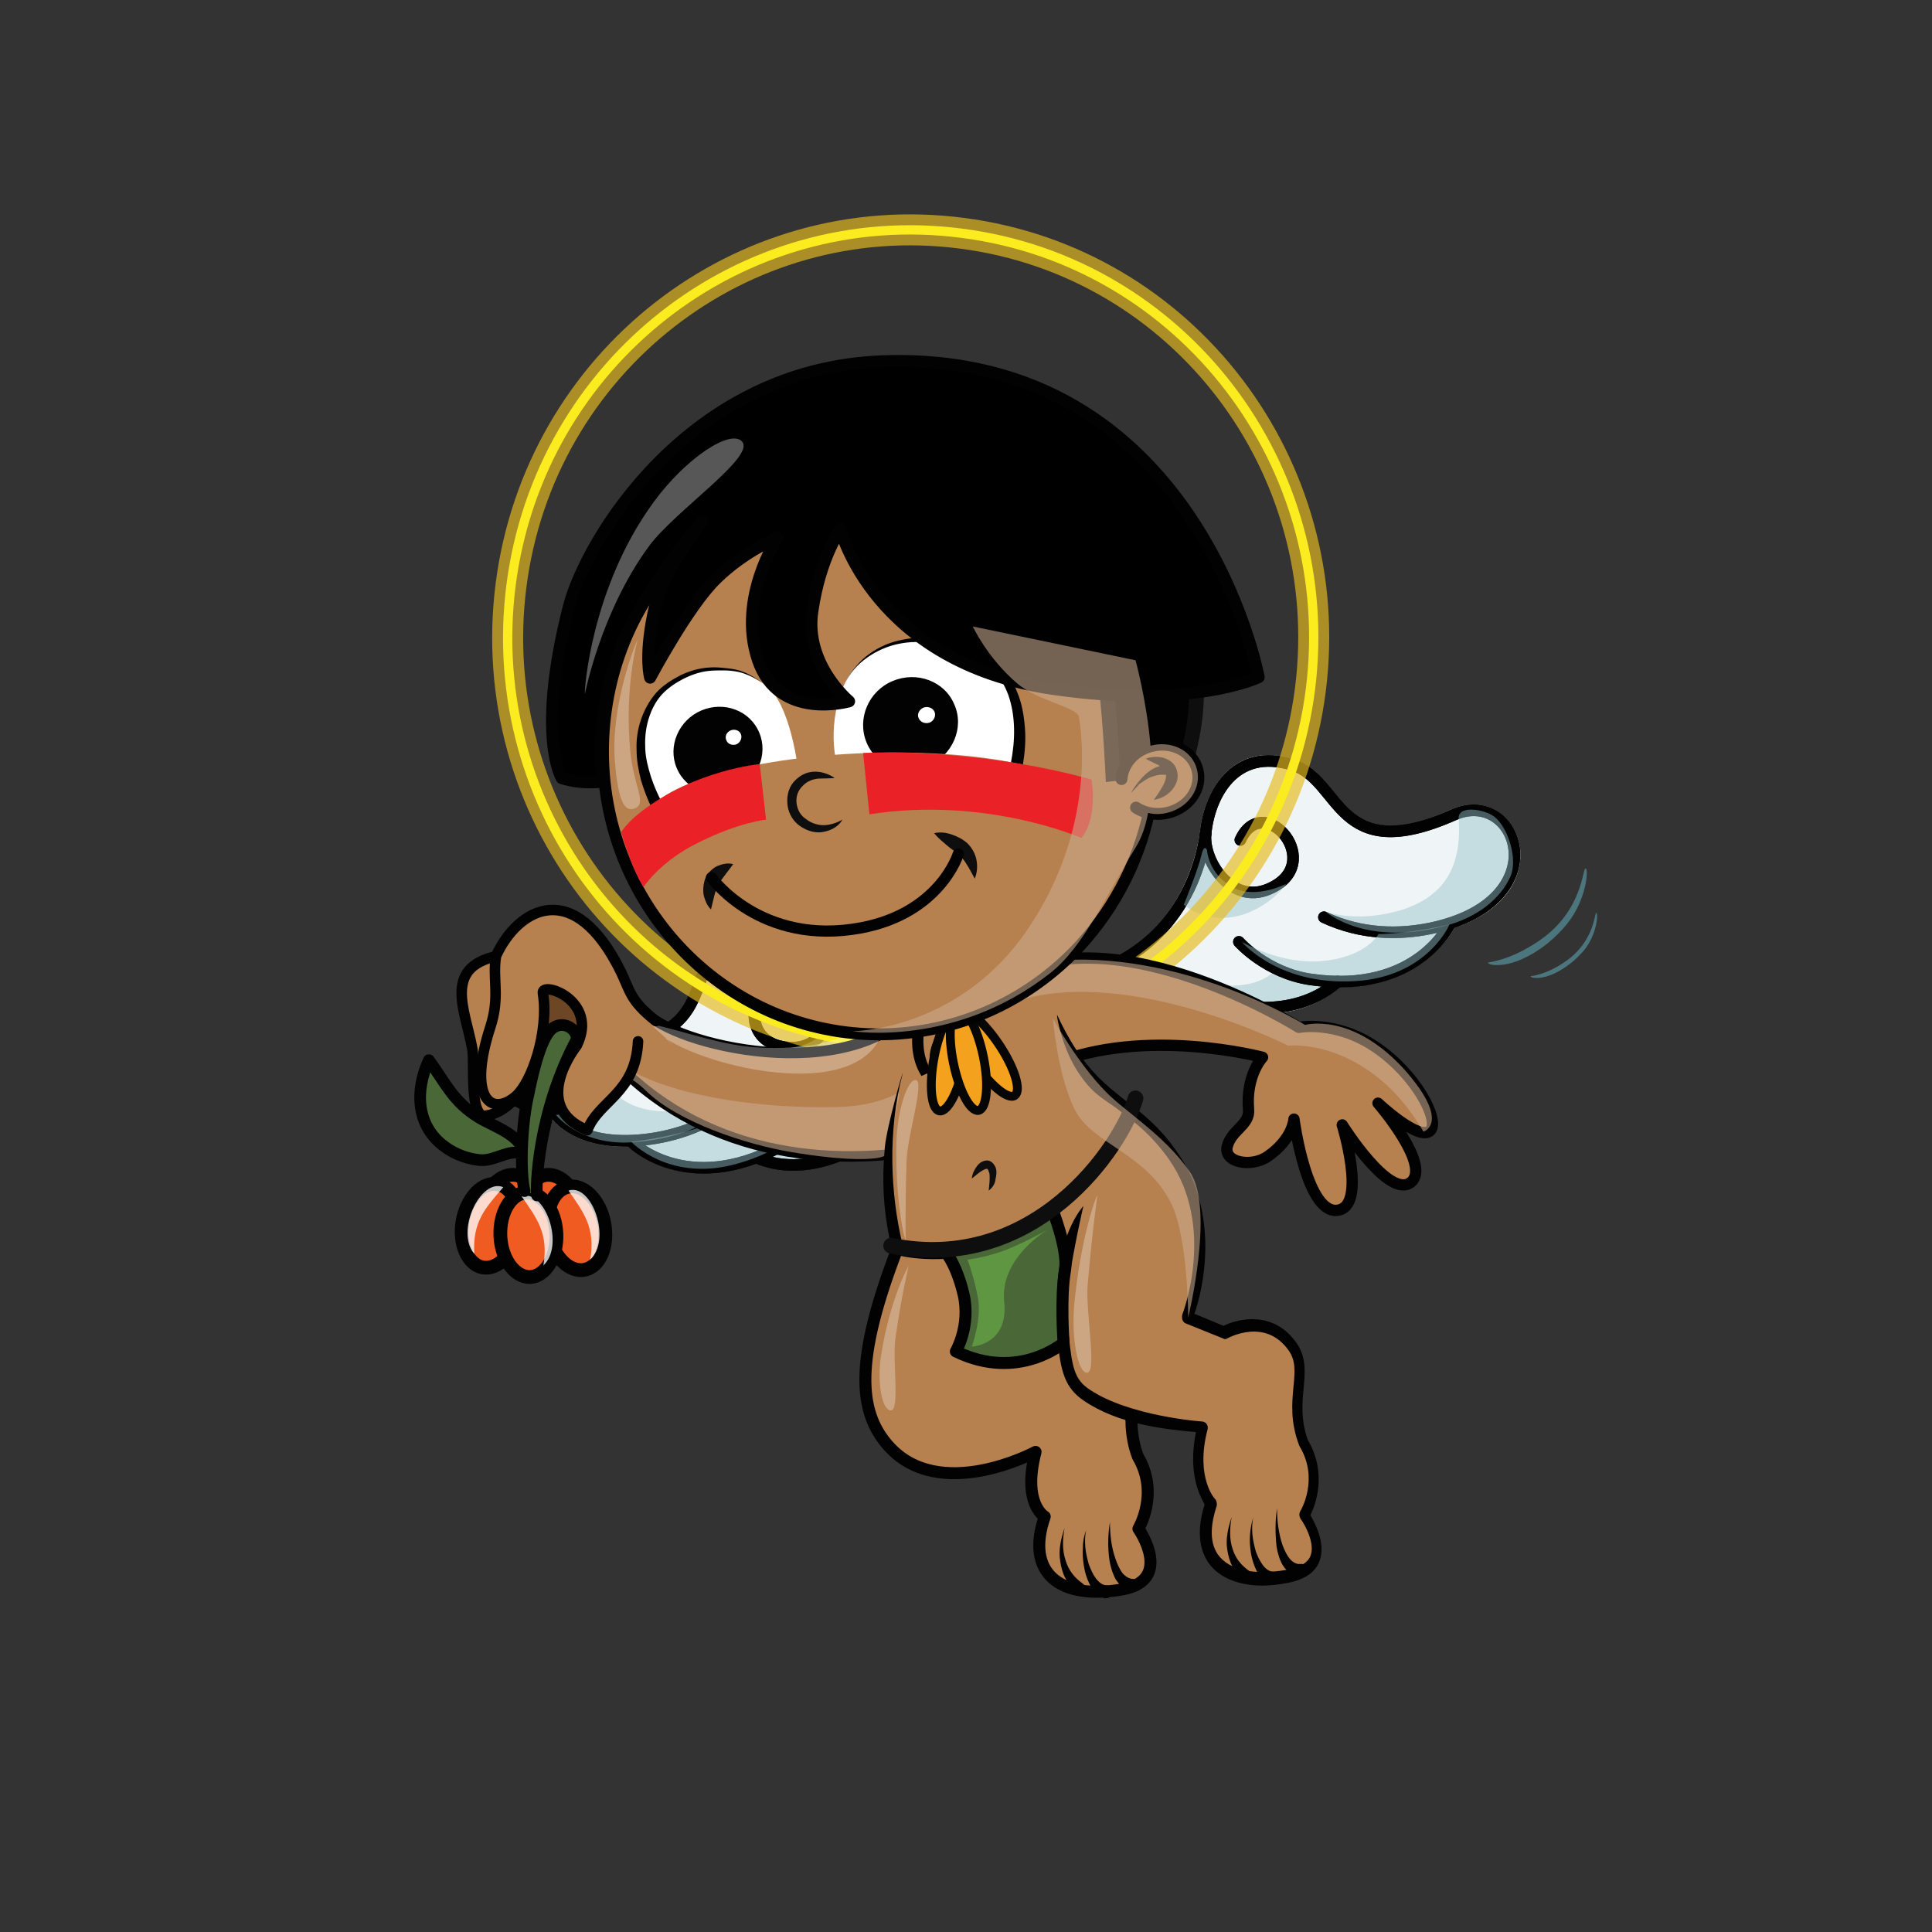 <?xml version="1.0" encoding="utf-8"?>
<!-- Generator: Adobe Illustrator 22.1.0, SVG Export Plug-In . SVG Version: 6.00 Build 0)  -->
<svg version="1.1" id="Layer_1" xmlns="http://www.w3.org/2000/svg" xmlns:xlink="http://www.w3.org/1999/xlink" x="0px" y="0px"
	 viewBox="0 0 400 400" style="enable-background:new 0 0 400 400;" xml:space="preserve">
<rect x="0" y="0" width="400" height="400" fill="#333333" stroke="none"/>
<style type="text/css">
	.st0{fill:#EFF5F6;}
	.st1{opacity:0.47;fill:#95C1CB;}
	.st2{fill:none;stroke:#020202;stroke-width:2.396;stroke-linecap:round;stroke-linejoin:round;stroke-miterlimit:10;}
	.st3{fill:#4C767D;}
	.st4{opacity:0.67;fill:none;stroke:#E6BB20;stroke-width:6.414;stroke-miterlimit:10;}
	.st5{fill:none;stroke:#FAEC1E;stroke-width:1.924;stroke-miterlimit:10;}
	.st6{fill:#6D4725;stroke:#020202;stroke-width:2.053;stroke-linecap:round;stroke-linejoin:round;stroke-miterlimit:10;}
	.st7{fill:#B6804F;stroke:#020202;stroke-width:2.18;stroke-linecap:round;stroke-linejoin:round;stroke-miterlimit:10;}
	.st8{opacity:0.57;fill:#CCAD91;}
	.st9{opacity:0.3;fill:#FFFFFF;}
	.st10{fill:#F05B22;stroke:#020202;stroke-width:2.848;stroke-linecap:round;stroke-linejoin:round;stroke-miterlimit:10;}
	.st11{opacity:0.77;fill:#FFFFFF;}
	.st12{fill:#4A6738;stroke:#020202;stroke-width:2.422;stroke-linecap:round;stroke-linejoin:round;stroke-miterlimit:10;}
	.st13{fill:none;stroke:#020202;stroke-width:1.19;stroke-linecap:round;stroke-linejoin:round;stroke-miterlimit:10;}
	.st14{fill:#B6804F;stroke:#020202;stroke-width:2.337;stroke-linecap:round;stroke-linejoin:round;stroke-miterlimit:10;}
	.st15{fill:#B6804F;stroke:#020202;stroke-width:2.483;stroke-linecap:round;stroke-linejoin:round;stroke-miterlimit:10;}
	.st16{fill:#B6804F;}
	.st17{fill:#020202;}
	.st18{fill:#4A6738;stroke:#020202;stroke-width:2.483;stroke-linecap:round;stroke-linejoin:round;stroke-miterlimit:10;}
	.st19{fill:#0E0E0E;}
	.st20{fill:none;stroke:#0E0E0E;stroke-width:3.247;stroke-linecap:round;stroke-linejoin:round;stroke-miterlimit:10;}
	.st21{fill:#F4A21E;}
	.st22{fill:none;stroke:#060606;stroke-width:1.834;stroke-miterlimit:10;}
	.st23{fill:#F4A21E;stroke:#060606;stroke-width:1.834;stroke-miterlimit:10;}
	.st24{fill:#B6804F;stroke:#020202;stroke-width:2.458;stroke-linecap:round;stroke-linejoin:round;stroke-miterlimit:10;}
	.st25{fill:#020202;stroke:#0E0E0E;stroke-width:3.057;stroke-miterlimit:10;}
	.st26{fill:#FFFFFF;}
	.st27{stroke:#020202;stroke-width:2.479;stroke-linecap:round;stroke-linejoin:round;stroke-miterlimit:10;}
	.st28{fill:#EA2227;}
	.st29{fill:#4A6738;}
	.st30{fill:#575757;}
	.st31{fill:none;stroke:#020202;stroke-width:2.318;stroke-linecap:round;stroke-linejoin:round;stroke-miterlimit:10;}
	.st32{fill:#5E9641;}
	.st33{display:none;}
	.st34{display:inline;}
	.st35{fill:#324A50;}
	.st36{fill:#5F7D8F;}
	.st37{fill:#80C461;}
	.st38{clip-path:url(#SVGID_2_);}
	.st39{fill:#82A0A9;}
	.st40{fill:#29576D;}
	.st41{opacity:0.3;}
	.st42{fill:#33A2B0;}
	.st43{fill:none;stroke:#5F7D8F;stroke-width:6.364;stroke-linecap:round;stroke-linejoin:round;stroke-miterlimit:10;}
	.st44{opacity:0.3;fill:#33A2B0;}
	.st45{fill:#415E6D;stroke:#5F7D8F;stroke-width:6.12;stroke-miterlimit:10;}
</style>
<g>
	<g>
		<g>
			<path class="st0" d="M214.6,219c-0.2-0.6-0.8-1-1.5-0.8c-25.2,6.7-37.1-11.3-40.1-17c-2-4.4-6.2-9.5-11.7-10.8c-4-1-8,0.1-12,3.1
				c-3,2.3-4.2,5.7-5.3,8.9c-2.3,6.7-4.6,13-21.7,11.8c-4.2-0.3-7.7,1.4-9.6,4.7c-2,3.5-1.7,8,0.7,11.6c3.1,4.6,9,7,16.6,6.9
				c1.2,1,8.2,6.9,19.7,5.2c2.1-0.3,4.4-0.9,6.8-1.7c3.8,1.4,7.5,1.7,11,1.2c8.3-1.2,15.3-6.5,18.6-9.4c8.1-7.2,26.5-3.7,26.7-3.7
				c0.6,0.1,1.3-0.3,1.4-0.9c0.1-0.6-0.3-1.3-0.9-1.4c-0.8-0.2-1.4-5.8,0.4-6.3C214.4,220.3,214.8,219.6,214.6,219z"/>
			<path class="st1" d="M156.9,239.1c7.3-2.7,12-5.7,12-5.7s4.7,2.2,12.1-2.1c7.7-4.5,14.6-5,14.6-5s-7.6,3.2-19.3,11.8
				C166.3,245.4,156.9,239.1,156.9,239.1z"/>
			<path class="st2" d="M197,228.1"/>
			<g>
				<path class="st2" d="M171.9,201.7c6.2,11.7,20.1,23.3,41.5,17.6"/>
				<g>
					<path class="st2" d="M165.6,205.3c-8.1-8.2-15.4,10.9-2,11.6c8.2,0.4,10.7-10,8.3-15.2c-3.3-7.1-11.7-15.2-21.9-7.3
						c-8.4,6.5-1.2,22.9-27.8,21c-14.4-1-14.5,24.2,12.5,20.4c6.3-0.9,13.9-3.5,20-9.7"/>
					<path class="st2" d="M213.1,227.9c0,0-19-3.7-27.7,4c-7.6,6.7-18.6,12-28.8,7.8"/>
					<path class="st2" d="M130.7,236.4c0,0,11.3,11.4,30.8,1c8.3-4.4,11.4-12.5,11.4-12.5"/>
				</g>
			</g>
			<g>
				<path class="st2" d="M171.9,201.7c6.2,11.7,20.1,23.3,41.5,17.6"/>
				<g>
					<path class="st2" d="M165.6,205.3c-8.1-8.2-15.4,10.9-2,11.6c8.2,0.4,10.7-10,8.3-15.2c-3.3-7.1-11.7-15.2-21.9-7.3
						c-8.4,6.5-1.2,22.9-27.8,21c-14.4-1-14.5,24.2,12.5,20.4c6.3-0.9,13.9-3.5,20-9.7"/>
					<path class="st2" d="M213.1,227.9c0,0-19-3.7-27.7,4c-7.6,6.7-18.6,12-28.8,7.8"/>
					<path class="st2" d="M130.7,236.4c0,0,11.3,11.4,30.8,1c8.3-4.4,11.4-12.5,11.4-12.5"/>
				</g>
			</g>
			<path class="st1" d="M154.1,225.2c0,0-5.4,10.2-23.3,11.3c-5.6,0.4-11.4-1.3-15.2-5.1c-2.7-2.7-3.1-9.7-1.1-12.8
				c1.4-2.2,6.3-5,7.2-2.1c3.2,11.1,9.8,13.8,17.2,13.6C148.9,229.8,154.1,225.2,154.1,225.2z"/>
			<path class="st1" d="M130.7,236.4c8.7-1,14.5-3.1,14.5-3.1s4,3.7,13.2,1.2c8.3-2.2,14-9.3,14-9.3s-4.3,11.9-20.8,16
				C138.2,244.5,130.7,236.4,130.7,236.4z"/>
			<path class="st1" d="M159.7,217c0,0,4,3,10.1,2.9c8.1-0.1,11.3-6.1,11.3-6.1s-5.3-5.9-6.8-8.3c-1.5-2.4-1.5-0.8-1.5-0.8
				s1.5,4.8-2.5,9.2C166.7,217.9,159.7,217,159.7,217z"/>
		</g>
	</g>
	<g>
		<g>
			<path class="st0" d="M215.3,203.5c-0.1-0.7,0.4-1.2,1.1-1.3c26-2.2,31-23.2,32-29.6c0.4-4.8,2.6-11,7.3-14.2
				c3.4-2.3,7.6-2.7,12.4-1.1c3.6,1.1,5.8,3.9,8,6.6c4.5,5.5,8.7,10.7,24.4,3.7c3.8-1.7,7.7-1.3,10.6,1.2c3.1,2.6,4.4,7,3.3,11.2
				c-1.3,5.4-6.1,9.7-13.3,12.1c-0.7,1.4-5.4,9.2-16.7,11.6c-2.1,0.4-4.4,0.7-7,0.7c-3.1,2.6-6.5,4.2-10,4.9
				c-8.2,1.7-16.6-0.9-20.7-2.5c-10.1-4-26.2,5.5-26.3,5.6c-0.6,0.3-1.3,0.2-1.6-0.4c-0.3-0.6-0.2-1.3,0.4-1.6
				c0.7-0.4-0.6-5.9-2.6-5.8C216,204.6,215.4,204.1,215.3,203.5z"/>
			<path class="st1" d="M276.5,202.8c-7.8,0-13.3-1.2-13.3-1.2s-3.7,3.6-12.1,2.1c-8.8-1.6-15.4,0.3-15.4,0.3s8.2,0.4,22.2,4.5
				C269.7,211.9,276.5,202.8,276.5,202.8z"/>
			<path class="st2" d="M235,206"/>
			<g>
				<path class="st2" d="M249.6,172.7c-1.9,13.1-11,28.8-33.1,30.6"/>
				<g>
					<path class="st2" d="M256.8,173.9c4.8-10.5,18.2,5,5.8,10.2c-7.6,3.2-13.5-5.7-13-11.4c0.7-7.8,5.9-18.2,18.1-14.3
						c10.1,3.2,8.9,21.1,33.3,10.3c13.2-5.9,21.8,17.9-4.8,23.5c-6.3,1.3-14.2,1.4-22.1-2.3"/>
					<path class="st2" d="M219.8,211.4c0,0,16.6-9.9,27.4-5.7c9.5,3.7,21.5,4.9,29.8-2.5"/>
					<path class="st2" d="M300.1,191.4c0,0-6.8,14.5-28.6,11.4c-9.3-1.3-15-7.8-15-7.8"/>
				</g>
			</g>
			<g>
				<path class="st2" d="M249.6,172.7c-1.9,13.1-11,28.8-33.1,30.6"/>
				<g>
					<path class="st2" d="M256.8,173.9c4.8-10.5,18.2,5,5.8,10.2c-7.6,3.2-13.5-5.7-13-11.4c0.7-7.8,5.9-18.2,18.1-14.3
						c10.1,3.2,8.9,21.1,33.3,10.3c13.2-5.9,21.8,17.9-4.8,23.5c-6.3,1.3-14.2,1.4-22.1-2.3"/>
					<path class="st2" d="M219.8,211.4c0,0,16.6-9.9,27.4-5.7c9.5,3.7,21.5,4.9,29.8-2.5"/>
					<path class="st2" d="M300.1,191.4c0,0-6.8,14.5-28.6,11.4c-9.3-1.3-15-7.8-15-7.8"/>
				</g>
			</g>
			<path class="st1" d="M274.4,188.7c0,0,8.5,7.7,25.8,2.7c5.4-1.6,10.3-5,12.5-9.9c1.6-3.5-0.4-10.1-3.3-12.4
				c-2.1-1.6-7.7-2.5-7.4,0.5c0.8,11.5-4.5,16.3-11.5,18.7C280.8,191.3,274.4,188.7,274.4,188.7z"/>
			<path class="st1" d="M300.1,191.4c-8.5,2-14.7,2-14.7,2s-2.5,4.8-11.9,5.6c-8.5,0.7-16.4-4-16.4-4s8.1,9.7,25,8
				C295.9,201.5,300.1,191.4,300.1,191.4z"/>
			<path class="st1" d="M266.3,183c0,0-2.7,4.1-8.5,6.2c-7.7,2.7-12.7-1.9-12.7-1.9s3-7.4,3.6-10.1c0.6-2.7,1.2-1.2,1.2-1.2
				s0.2,5,5.5,7.8C260,186.2,266.3,183,266.3,183z"/>
		</g>
		<g>
			<path class="st3" d="M318.9,194.6c8.9-6.2,8.7-15,9.4-14.8c0.6,0.2,0.2,6.4-3.8,11.4c-1.1,1.4-2.5,2.8-4.2,4.2
				c-7.4,5.8-12.5,4.4-12.2,3.9C308,199.2,312.6,199,318.9,194.6z"/>
			<path class="st3" d="M324.2,199c6-4.2,5.9-10.1,6.3-10c0.4,0.1,0.2,4.3-2.5,7.7c-0.8,0.9-1.7,1.9-2.9,2.8c-5,3.9-8.4,3-8.2,2.6
				C316.8,202.1,319.9,202,324.2,199z"/>
		</g>
	</g>
	<g>
		<path class="st4" d="M177.9,215.7c-45.7-5.9-78-48.2-72.1-94.5c5.9-46.2,47.7-78.9,93.4-72.9c45.7,5.9,78,48.2,72.1,94.5
			C265.4,189,223.6,221.7,177.9,215.7z"/>
		<path class="st5" d="M177.9,215.7c-45.7-5.9-78-48.2-72.1-94.5c5.9-46.2,47.7-78.9,93.4-72.9c45.7,5.9,78,48.2,72.1,94.5
			C265.4,189,223.6,221.7,177.9,215.7z"/>
	</g>
	<g>
		<path class="st6" d="M127.2,215.6c0,7.9-6.1,14.3-13.6,14.3c-7.5,0-13.6-6.4-13.6-14.3c0-7.9,6.1-14.3,13.6-14.3
			C121.1,201.3,127.2,207.7,127.2,215.6z"/>
		<path class="st7" d="M104.2,197.7c-12.9,2-7.9,11.2-6.4,19.5c0.5,3-0.7,14.2,2.7,13.8c5-0.6,9.5-6.8,9.5-10.5
			c0-5.4-1.1-10.7-1.2-16"/>
		<path class="st7" d="M189.7,208.4c-14,16.7-50.4,8-56.2,1c0,0-8.6,8.3-3.6,13c19.2,18,46.2,19.9,68.7,14.1
			c5.9-1.5,3.9-4.7,6.5-10.3c1.5-3.3,2.7-14.9,0.7-17.7c-5.5-0.3-10.8,0-16,0.5"/>
		<path class="st8" d="M124.6,216.1c4.1,8.3,26,13.6,48.7,13.1c4.4-0.1,8.9-0.9,12.8-3c1,6.7,1.3,12.8-4.8,13.6
			c-4.9,0.6-13-0.5-17.6-1.3c-9-1.5-23.3-6.1-30-12.7c-3.6-3.6-7.2-3.8-9.1-8.3"/>
		<path class="st9" d="M137.7,214.9c8.9,6.1,38.5,13.1,44.6-0.2c-4.1-2.5-8,0.4-12.1,1.3c-4,0.9-8.7,1.1-12.9,0.9
			c-8-0.4-15.1-3.3-22.6-4.9c1.4,1.5,3.2,2.8,4.6,4.4"/>
		<g>
			<path class="st10" d="M108.7,253c0.9,4.7,4.2,8.1,7.4,7.5c3.2-0.6,5-4.9,4.1-9.7c-0.9-4.7-4.2-8.1-7.4-7.5
				C109.7,243.9,107.8,248.3,108.7,253z"/>
			<path class="st10" d="M111,253c-0.9,4.7-4.2,8.1-7.4,7.5c-3.2-0.6-5-4.9-4.1-9.7c0.9-4.7,4.2-8.1,7.4-7.5
				C110.1,243.9,111.9,248.3,111,253z"/>
			<path class="st10" d="M95.8,252.7c-0.9,4.7,1,9.1,4.1,9.7c3.2,0.6,6.4-2.8,7.3-7.5c0.9-4.8-1-9.1-4.1-9.7
				C100,244.5,96.7,247.9,95.8,252.7z"/>
			<path class="st10" d="M113.6,255.4c0.9,4.7,4.2,8.1,7.4,7.5c3.2-0.6,5-4.9,4.1-9.7c-0.9-4.7-4.2-8.1-7.4-7.5
				C114.5,246.3,112.7,250.7,113.6,255.4z"/>
			<path class="st10" d="M103.6,255.9c0.2,4.8,3,8.6,6.2,8.5c3.2-0.2,5.6-4.2,5.4-9c-0.2-4.8-3-8.6-6.2-8.5
				C105.8,247,103.4,251,103.6,255.9z"/>
			<path class="st11" d="M122.2,260.8c1.1-6.6-1.3-9.7-4.5-14.3C122.5,244.9,126.7,256.6,122.2,260.8"/>
			<path class="st11" d="M112.5,262c1.1-6.6-1.3-9.7-4.5-14.3C112.8,246.1,117,257.8,112.5,262"/>
			<path class="st11" d="M98.2,259.6c-0.4-6.7,2.3-9.5,6-13.8C99.5,243.8,94.2,255,98.2,259.6"/>
			<path class="st12" d="M108.5,238.5c-1.1-3.7-6.3-5.3-9.3-7.1c-5.4-3.3-6.9-7.1-10.4-11.9c-2.9,6.2-2.7,13.7,3.4,18
				c2,1.5,5.2,2.7,7.8,2.7c2.9-0.1,5.2-2.2,8.2-1.4"/>
			<path class="st12" d="M108.6,246.6c-1-4.2-0.6-14.1,0.8-20c0.4-1.9,2-10.2,4.3-13c2.3-2.9,5.9-0.7,5.7,1.6
				c-8.2,15.3-8.5,31-8.2,32.3"/>
		</g>
		<path class="st7" d="M135.8,211.4c-5.3-4.2-5.3-6.1-7.2-10.1c-9.7-19.8-21.3-13.4-25.9-3.4c-0.8,4.8,0.9,8.4-1.2,14.8
			c-4.6,14.2-0.1,18.5,5,14.5c3.6-2.8,7.2-13.7,5.9-21.6c-0.4-2.6,11.7,1.5,7,10.9c0,0-10,12.5,2.2,17.5c2.3-6.1,10-7.6,10.5-18.4"
			/>
	</g>
	<path class="st13" d="M216.7,102.3"/>
	<path class="st14" d="M192.4,197.5c0,0-0.7,10.2-1.9,14.3c-1.2,4-0.9,13.8,8.9,14.4c10.9,0.6,20-4.8,13-17.4
		c-3.8-6.9-6.3-14.2-6.3-14.2L192.4,197.5z"/>
	<path class="st15" d="M185.8,258.5c-8.9,23.1-8.1,33.7-2,40.7c10.6,12.2,30.6,1.4,30.6,1.4c-2.8,10.8,1.9,13.4,1.9,13.4
		c-4,11.5,2.9,17.3,15.9,15.1c11-1.9,3.5-12.6,3.5-12.6s4.4-7.3-0.1-14.9c-3.4-8.9,1.1-16.8-2.5-21.9c-5.4-7.7-13.9-1-13.9-1
		c-3.8-0.9-6.1-2.4-7.5-3.9c-1.9-2,0.2-25.7,0.2-25.7"/>
	<g>
		<g>
			<path class="st16" d="M220.4,316.4c-1.1,4.2-1.1,8.7,2.9,12.4"/>
			<path class="st17" d="M220.4,316.4c-0.4,2.2-0.5,4.5,0.2,6.6c0.6,2.1,1.9,3.7,3.5,4.8c0.6,0.4,0.7,1.2,0.4,1.8
				c-0.3,0.6-1.1,0.8-1.6,0.4c-0.1,0-0.1-0.1-0.2-0.2l0,0c-0.8-0.9-1.5-1.9-2.1-3c-0.6-1.1-0.9-2.3-1.1-3.6
				C219.1,320.8,219.7,318.5,220.4,316.4z"/>
		</g>
	</g>
	<g>
		<g>
			<path class="st16" d="M224.9,316.7c-1.3,4.2,0.2,12,3.9,12.9"/>
			<path class="st17" d="M224.9,316.7c-0.3,1.2-0.3,2.4-0.2,3.6c0.1,1.2,0.4,2.4,0.7,3.5c0.4,1.1,0.9,2.2,1.5,3
				c0.6,0.8,1.4,1.4,2.1,1.4c0.7,0,1.2,0.7,1.2,1.4c0,0.7-0.5,1.3-1.2,1.3c-0.1,0-0.2,0-0.2,0l-0.1,0c-1.5-0.5-2.5-1.7-3.1-2.9
				c-0.6-1.2-1-2.5-1.2-3.8c-0.2-1.3-0.3-2.6-0.2-3.8C224.2,319,224.5,317.8,224.9,316.7z"/>
		</g>
	</g>
	<g>
		<g>
			<path class="st16" d="M229.8,315.1c-0.4,5.4,0.7,12.8,4.8,13.2"/>
			<path class="st17" d="M229.8,315.1c0,2.6,0.3,5.2,1.1,7.5c0.4,1.2,0.9,2.3,1.5,3.1c0.7,0.8,1.5,1.2,2.2,1.2
				c0.6,0,1.2,0.5,1.3,1.3c0.1,0.7-0.4,1.4-1,1.4c-0.1,0-0.2,0-0.2,0l-0.1,0c-0.7-0.1-1.5-0.4-2.1-0.9c-0.6-0.5-1.1-1.1-1.5-1.7
				c-0.7-1.3-1.1-2.7-1.3-4C229.3,320.3,229.4,317.6,229.8,315.1z"/>
		</g>
	</g>
	<path class="st14" d="M217.8,220.4c19.2-8,43.6-1.5,43.6-1.5s-3.5,3.7-2.9,10.8c0.3,3.2-3.5,4.2-4.4,7.6c-0.9,3.4,5,4.5,8.4,2.1
		c5.2-3.6,5.4-7.7,5.4-7.7s2.7,20.5,9.4,18.8c5.6-1.4,0.6-17.6,0.6-17.6s9.8,15.7,14.3,11.8c4.1-3.6-6.9-16.3-6.9-16.3
		s8.7,8.2,10.9,5.6c1.8-2.2-3-11.6-11.5-17.3c-8.2-5.5-15.8-4-15.8-4s-41.4-26.1-64.3-7.9C181.9,222.8,198.6,228.4,217.8,220.4z"/>
	<path class="st8" d="M294.7,234.3c0,0-3.1-5.7-8.1-10.1c-10.1-8.9-19.9-7.7-19.9-7.7s-32.3-16.4-55.7-9.4
		c-23.4,6.9-21.2-5.3,6.1-8.1c27.3-2.8,53.1,13.2,53.1,13.2s9.8-2.8,20.8,9.5C300.5,232.6,294.7,234.3,294.7,234.3z"/>
	<g>
		<path class="st16" d="M186.8,224.5c-3.5,13.2-3.5,23.9-1,34.1c0,0,8.8,2.6,20.8-1.3c0,0,2.7,5.6,4,4.8c5.1-3,8.1,2,9.5,14.7
			c0.7,6.7,1.4,9.6,4.9,12c8.6,5.8,23.9,6.8,23.9,6.8c-2.8,10.8,1.9,15.7,1.9,15.7c-4,11.5,2.9,17.3,15.9,15.1
			c11-1.9,3.5-12.6,3.5-12.6s4.4-7.3-0.1-14.9c-3.4-8.9,1.3-14.9-2.3-20c-5.4-7.7-14.1-2.9-14.1-2.9l-7.7-3.1c0,0,7.4-18.8-3-33.5
			c-8.6-12.2-16.4-10.2-25-28.5"/>
		<path class="st17" d="M259.5,328.2c-4.1-0.4-7.3-1.9-9.2-4.5c-1.5-2.1-2.9-5.9-0.9-12.2c-1-1.9-3.5-6.4-1.8-15
			c-6.6-0.6-16-1.6-23.2-6.5c-4-2.7-4.8-6.1-5.5-13c-1-9.9-3-13.1-4.4-14c-0.9-0.6-2-0.4-3.3,0.3c-0.4,0.3-0.9,0.3-1.4,0.1
			c-1.4-0.5-2.8-2.9-3.7-4.6c-11.7,3.5-20.2,1.1-20.5,1c-0.4-0.1-0.8-0.5-0.9-1c-1.5-6.1-2.1-12.2-1.7-18.7c0.1-0.9,0.1-1.7,0.2-2.6
			c0.4-4.3,3.8-16,3.7-15.3c-3.2,12.1-2.5,25.1-0.1,35.2c2.3,0.5,9.9,1.7,19.5-1.4c0.5-0.2,1.1,0.1,1.4,0.7c0.9,1.8,2,3.7,2.6,4.1
			c2-1.1,3.7-1.1,5.3-0.2c2.9,1.8,4.7,6.9,5.7,16.1c0.7,6.8,1.3,9,4.3,11c8.2,5.5,23,6.6,23.2,6.6c0.4,0,0.8,0.2,1,0.5
			c0.3,0.4,0.3,0.8,0.2,1.2c-2.6,10,1.6,14.5,1.7,14.5c0.2,0.4,0.3,0.9,0.2,1.3c-1,3-1.8,7.2,0.3,10.1c2.3,3.2,7.5,4.3,14.3,3.1
			c2.7-0.5,4.4-1.5,4.9-3.1c0.8-2.5-1.2-6.2-2.1-7.4c-0.3-0.5-0.4-1.1-0.1-1.6c0.2-0.3,3.9-6.7-0.1-13.4c0-0.1-0.1-0.1-0.1-0.2
			c-1.9-4.9-1.5-8.9-1.2-12.2c0.3-3.1,0.5-5.4-1-7.5c-4.8-6.8-12.3-2.7-12.7-2.5c-0.3,0.2-0.6,0.2-0.9,0l-7.7-3.1
			c-0.3-0.1-0.6-0.4-0.7-0.8c-0.1-0.3-0.1-0.7,0-1.1c0.1-0.2,7-18.2-2.8-32.1c-3.4-4.8-6.6-7.3-10-9.9c-3.4-2.7-5.7-3.2-9.1-8.6
			c-3.3-5.3-4.3-12-4-11.3c4.9,10.5,9.5,14,14.3,17.8c3.4,2.6,6.9,5.3,10.5,10.5c9.2,13.1,5.2,28.9,3.6,33.5l6,2.5
			c3.5-1.7,10.5-3,15.1,3.5c2.1,3,1.8,6.1,1.5,9.5c-0.3,3.1-0.6,6.6,0.9,10.7c4,6.8,1.6,13.3,0.5,15.5c1,1.7,3.1,5.7,2,9.2
			c-0.8,2.5-3,4.1-6.6,4.8C264.2,328.2,261.7,328.4,259.5,328.2z"/>
	</g>
	<path class="st18" d="M195.3,258.7c0,0,2.5,2.2,4.2,9.3c1.5,6.5-1.6,11.8-1.6,11.8c13,6.3,22.3-1.8,22.3-1.8s-0.7-9.3,0.3-15
		c0.7-4.3-2.7-12.8-2.7-12.8C212.9,253.8,204.6,258.6,195.3,258.7z"/>
	<g>
		<g>
			<path class="st19" d="M204.7,246.5c0.1-1,0.2-1.8,0.2-2.6c0-0.4,0-0.8-0.1-1.1c-0.1-0.3-0.2-0.6-0.3-0.7c0-0.1-0.1-0.1-0.1-0.1
				c0,0-0.1,0-0.2,0c-0.2,0-0.5,0.2-0.9,0.4c-0.7,0.4-1.3,1-2.1,1.6c0.1-1,0.5-1.8,1.1-2.6c0.3-0.4,0.7-0.8,1.3-1
				c0.3-0.1,0.7-0.2,1.1-0.1c0.4,0.1,0.8,0.4,1,0.7c0.5,0.6,0.6,1.2,0.6,1.7c0,0.5-0.1,1.1-0.2,1.5
				C206,245.1,205.5,245.9,204.7,246.5z"/>
		</g>
	</g>
	<path class="st20" d="M184.5,257.9c29.7,6,47.7-20.4,50.6-30.5"/>
	<g>
		<g>
			<g>
				<g>
					<path class="st21" d="M199.6,220.1c-1.1,5.8-3.4,10.2-5.1,9.9c-1.7-0.3-2.2-5.3-1.1-11.1c1.1-5.8,3.4-10.2,5.1-9.9
						C200.2,209.4,200.7,214.4,199.6,220.1z"/>
					<path class="st22" d="M199.6,220.1c-1.1,5.8-3.4,10.2-5.1,9.9c-1.7-0.3-2.2-5.3-1.1-11.1c1.1-5.8,3.4-10.2,5.1-9.9
						C200.2,209.4,200.7,214.4,199.6,220.1z"/>
				</g>
				<g>
					<path class="st21" d="M206.8,216.2c3.3,4.9,4.7,9.6,3.3,10.6c-1.4,1-5.2-2.2-8.5-7.1c-3.3-4.9-4.7-9.6-3.3-10.6
						C199.7,208.1,203.5,211.3,206.8,216.2z"/>
					<path class="st22" d="M206.8,216.2c3.3,4.9,4.7,9.6,3.3,10.6c-1.4,1-5.2-2.2-8.5-7.1c-3.3-4.9-4.7-9.6-3.3-10.6
						C199.7,208.1,203.5,211.3,206.8,216.2z"/>
				</g>
			</g>
		</g>
		<path class="st23" d="M197.4,220.1c-1.2-5.8-0.7-10.7,1-11.1c1.7-0.4,4,4,5.2,9.8c1.2,5.8,0.7,10.7-1,11.1
			C200.9,230.2,198.6,225.9,197.4,220.1z"/>
	</g>
	<path class="st24" d="M239.2,157.8c-0.1,2.6-0.4,5.2-0.8,7.8c-2,11.6-7.3,22-14.8,30.2c-11,11.9-26.8,19-44,18.3
		c-31.6-1.4-56.1-28.7-54.7-61.2c1.4-32.4,28.1-57.6,59.6-56.3C216.1,98,240.5,125.4,239.2,157.8z"/>
	<path class="st25" d="M230.4,160.2c0,0-0.5-10.7-1.4-18.3c-0.9-7.5-2.4-13-2.4-13l18.9-1.7c0,0,2.4,9,2.2,17.5
		c-0.2,7.3-2.4,13.7-2.4,13.7L230.4,160.2z"/>
	<path class="st26" d="M165.3,159.9c0,0-1.5-14.6-7.1-18.3c-3.6-2.4-5.2-3.1-10.5-3.1c-4.9,0-9.8,3.1-11.7,5.6
		c-7.6,9.8,0,22.7,0,22.7L165.3,159.9z"/>
	<g>
		<g>
			<path class="st17" d="M158.2,141.6c-1.7-1.1-3.5-2.1-5.4-2.5c-1-0.2-2-0.3-3-0.3c-1,0-2,0-3,0.1c-2,0.2-3.9,0.9-5.6,1.8
				c-1.7,0.9-3.4,2.1-4.6,3.6c-1.2,1.5-2,3.3-2.5,5.2c-0.5,1.9-0.6,3.8-0.5,5.7c0.1,1.9,0.6,3.8,1.2,5.7c0.6,1.8,1.4,3.7,2.3,5.3
				l0,0c0.3,0.6,0.1,1.3-0.4,1.7c-0.6,0.3-1.3,0.2-1.7-0.4c0,0,0,0,0-0.1c-1-2-1.7-3.9-2.3-5.9c-0.5-2-0.9-4.1-0.9-6.2
				c-0.1-2.1,0.2-4.2,0.9-6.3c0.7-2,1.7-3.9,3.1-5.5c1.4-1.6,3.2-2.7,5.1-3.7c1.9-0.9,3.9-1.5,6-1.6c1-0.1,2.1,0,3.1,0.1
				c1,0.1,2,0.2,3,0.5C154.8,139.3,156.5,140.4,158.2,141.6z"/>
		</g>
	</g>
	<path class="st26" d="M173.5,159.2c3.2-0.3,8.8-1.2,17.6-1.8c7.8-0.5,19.4,0.6,19.4,0.6c1.2-6.9,2.2-23.6-17.6-25.5
		c-9.7-0.9-16.1,4.1-18.4,9.9C170.9,151.3,173.5,159.2,173.5,159.2z"/>
	<g>
		<g>
			<path class="st17" d="M209.3,157.9c0.9-4.6,1-9.5-0.5-13.9c-0.8-2.2-2-4.2-3.6-5.8c-1.7-1.6-3.7-2.8-5.9-3.7
				c-2.2-0.8-4.6-1.3-7-1.5c-2.4-0.2-4.8-0.1-7.1,0.5c-2.3,0.6-4.5,1.7-6.4,3.2c-1.9,1.5-3.4,3.5-4.3,5.8c0.9-2.3,2.3-4.3,4.1-6
				c1.8-1.6,4-2.9,6.4-3.6c2.4-0.7,4.9-1,7.4-0.9c2.5,0.1,4.9,0.5,7.3,1.3c2.4,0.8,4.7,2,6.6,3.7c1.9,1.7,3.4,3.9,4.3,6.3
				c1,2.4,1.4,4.9,1.6,7.4c0.2,2.5,0,5-0.4,7.5l0,0c-0.1,0.7-0.7,1.1-1.4,1C209.6,159.2,209.2,158.6,209.3,157.9
				C209.3,157.9,209.3,157.9,209.3,157.9z"/>
		</g>
	</g>
	<path class="st17" d="M179.4,153.7c2,4.9,7.8,7,12.8,4.9c5-2.2,7.5-7.9,5.4-12.7c-2-4.9-7.8-7-12.8-4.9
		C179.8,143.1,177.4,148.8,179.4,153.7z"/>
	<path class="st26" d="M190.2,148.7c0.4,0.9,1.4,1.2,2.3,0.9c0.9-0.4,1.3-1.4,1-2.2c-0.4-0.9-1.4-1.2-2.3-0.9
		C190.3,146.9,189.8,147.9,190.2,148.7z"/>
	<path class="st17" d="M140.1,159c1.9,4.6,7.3,6.6,12,4.6c4.7-2,7-7.4,5.1-11.9c-1.9-4.6-7.3-6.6-12-4.6
		C140.5,149.1,138.2,154.5,140.1,159z"/>
	<path class="st26" d="M150.4,153.3c0.3,0.8,1.3,1.1,2.1,0.8c0.8-0.4,1.2-1.3,0.9-2.1c-0.3-0.8-1.3-1.1-2.1-0.8
		C150.4,151.6,150,152.5,150.4,153.3z"/>
	<path class="st16" d="M226.4,167c0.2,7-20.3,13.4-46,14.3c-25.6,0.9-46.6-4.1-46.8-11.1c-0.2-7,20.3-13.4,46-14.3
		C205.2,155,226.1,160,226.4,167z"/>
	<path class="st19" d="M170.1,172.3c-1.8,0.2-3.5-0.5-4.9-1.6c-1.4-1.2-2.1-2.8-2.2-4.5c-0.1-1.7,0.4-3.5,1.7-4.7
		c3.7-3.6,8-0.5,8-0.5l0,0.1c0,0-2.2,0.1-3.2,0.1c-1.3,0.1-2.5,0.6-3.4,1.6c-0.9,0.9-1.3,2.1-1.2,3.3c0.1,1.2,0.6,2.4,1.6,3.2
		c1,0.8,1.9,1.3,3.3,1.5c2.4,0.3,4.6-1.1,4.6-1.1S173.5,171.8,170.1,172.3z"/>
	<path class="st24" d="M232.2,161.3c0.2-2.8,2.2-5.5,5.4-6.6c4.2-1.5,8.7,0.3,10.1,4c1.4,3.7-0.8,7.8-5,9.3
		c-2.6,0.9-5.4,0.6-7.5-0.8"/>
	<g>
		<g>
			<g>
				<path class="st19" d="M237.2,157.1c1.2-0.5,2.4-0.5,3.7-0.2c0.6,0.2,1.3,0.5,1.9,1.1c0.6,0.6,0.9,1.4,1,2.2
					c0.1,0.8-0.1,1.6-0.4,2.2c-0.3,0.6-0.7,1.2-1.2,1.6c-0.9,0.9-2.1,1.4-3.3,1.6c0.7-1,1.3-1.9,1.8-2.8c0.5-0.9,0.8-1.7,0.7-2.4
					c0-0.4-0.1-0.6-0.3-0.9c-0.2-0.3-0.5-0.6-0.9-0.9C239.3,158.1,238.3,157.7,237.2,157.1z"/>
			</g>
		</g>
		<g>
			<g>
				<path class="st19" d="M234.2,164.2c0.3-0.8,0.9-1.5,1.4-2.2c0.6-0.7,1.1-1.3,1.8-1.9c0.7-0.6,1.5-1.1,2.4-1.4
					c0.5-0.2,0.9-0.3,1.4-0.4c0.2,0,0.5-0.1,0.7-0.1c0.3,0,0.5,0,0.8,0l-0.5,2.4c-0.1,0-0.3-0.1-0.4-0.1c-0.2,0-0.3-0.1-0.5-0.1
					c-0.4,0-0.7,0-1.1,0c-0.7,0.1-1.5,0.3-2.2,0.6c-0.7,0.3-1.4,0.9-2.1,1.3C235.4,163,234.7,163.5,234.2,164.2z"/>
			</g>
		</g>
	</g>
	<g>
		<g>
			<path class="st19" d="M193.4,172.5c1.3-0.3,2.6-0.1,3.7,0.3c1.2,0.4,2.3,1,3.2,1.8c1.1,1.1,1.7,2.4,1.9,3.6
				c0.2,1.3,0.1,2.6-0.4,3.7c-0.6-1.1-1.1-2.1-1.7-3c-0.5-0.9-1.2-1.6-1.7-2.1c-0.8-0.6-1.7-1.2-2.5-1.9
				C195.1,174.2,194.2,173.5,193.4,172.5z"/>
		</g>
	</g>
	<g>
		<g>
			<path class="st19" d="M151.8,178.9c-0.7,1-1.3,1.7-1.8,2.4c-0.5,0.7-1,1.3-1.3,1.9c-0.3,0.6-0.6,1.4-0.8,2.2l-0.7,2.9
				c-0.8-0.8-1.2-1.8-1.5-2.9c-0.2-1.1-0.1-2.3,0.3-3.5c0.5-1.2,1.5-2.1,2.5-2.6C149.5,178.9,150.6,178.6,151.8,178.9z"/>
		</g>
	</g>
	<path class="st27" d="M116.3,161.1c4.4,1.4,8.5,0.7,8.5,0.7s-2.8-16.4,6.5-33.6c5.9-10.9,14-20.2,14-20.2s-8.4,10.5-10.1,19.4
		c-1.8,8.9-0.6,12.9-0.6,12.9s7.9-14.9,13.7-20.5c5.8-5.7,12.7-8.5,12.7-8.5s-8.4,12.5-4.1,25.3c4.3,12.8,18.9,8.6,18.9,8.6
		s-9.3-7.7-7.6-18.7c1.6-11,5.8-16.9,5.8-16.9s6.9,27.5,43.8,33c29.1,4.3,42.8-2.4,42.8-2.4S248,72.5,182.8,74.8
		c-40.4,1.4-61.5,37.2-65,50.7C110.9,152.4,116.3,161.1,116.3,161.1z"/>
	<path class="st28" d="M223.9,173.5c3.5-4.3,2.1-12.1,2.1-12.1c-19.7-5.5-39.5-5.9-47.3-5.5l1.3,12.7
		C204.2,164.8,223.9,173.5,223.9,173.5z"/>
	<g>
		<g>
			<path class="st16" d="M255,314.1c-1.1,4.3-1.1,8.7,2.9,12.2"/>
			<path class="st17" d="M255,314.1c-0.4,2.2-0.5,4.6,0.2,6.6c0.6,2,1.9,3.5,3.5,4.6c0.6,0.4,0.7,1.2,0.4,1.8
				c-0.3,0.6-1.1,0.8-1.6,0.4c-0.1,0-0.1-0.1-0.2-0.2l0,0c-0.8-0.8-1.5-1.8-2.1-2.9c-0.6-1.1-0.9-2.3-1.1-3.5
				C253.7,318.6,254.3,316.2,255,314.1z"/>
		</g>
	</g>
	<g>
		<g>
			<path class="st16" d="M259.5,314.1c-1.3,4.2,0.2,11.9,4,12.6"/>
			<path class="st17" d="M259.5,314.1c-0.3,1.2-0.3,2.4-0.2,3.6c0.1,1.2,0.4,2.4,0.7,3.5c0.4,1.1,0.9,2.1,1.5,2.9
				c0.6,0.8,1.4,1.3,2.1,1.3c0.7,0,1.2,0.6,1.2,1.3c0,0.7-0.5,1.3-1.2,1.3c-0.1,0-0.2,0-0.2,0l-0.1,0c-1.5-0.4-2.5-1.6-3.1-2.7
				c-0.6-1.2-1-2.5-1.2-3.7c-0.2-1.3-0.3-2.5-0.2-3.8C258.9,316.5,259.1,315.3,259.5,314.1z"/>
		</g>
	</g>
	<g>
		<g>
			<path class="st16" d="M264.4,312.3c-0.4,5.4,0.7,12.7,4.8,12.8"/>
			<path class="st17" d="M264.4,312.3c0,2.6,0.3,5.1,1.1,7.5c0.4,1.1,0.9,2.2,1.6,3c0.7,0.8,1.5,1.1,2.2,1c0.6-0.1,1.2,0.4,1.3,1.2
				c0.1,0.7-0.4,1.4-1.1,1.5c-0.1,0-0.2,0-0.2,0l-0.1,0c-0.7-0.1-1.5-0.3-2.1-0.8c-0.6-0.4-1.1-1-1.5-1.6c-0.7-1.2-1.1-2.6-1.3-3.9
				C264,317.5,264,314.8,264.4,312.3z"/>
		</g>
	</g>
	<g>
		<path class="st29" d="M220.2,265.4c0,0,1-9.1,3.6-14.6"/>
		<path class="st17" d="M219,265.2c0.7-10.6,5.3-15.5,5.3-15.5s-2.2,9.5-3,15.9C220.6,271.7,218.8,269.6,219,265.2z"/>
	</g>
	<path class="st9" d="M227.2,247.5c-0.3,0.1-3.5,9-4.8,22.7c-0.6,7,0.8,14.2,2.7,14c2.1-0.2-0.4-12.6,0.1-18.3
		C226.1,255.3,227.2,247.5,227.2,247.5z"/>
	<path class="st9" d="M188.1,262.2c-0.2,0.1-3.8,6.9-5.6,17.9c-1,5.7,0,11.8,1.9,11.9c2,0.2,0.3-10.4,1-15
		C186.6,268.5,188.1,262.2,188.1,262.2z"/>
	<path class="st9" d="M187.5,256.8c-0.2-0.1-2.2-8.1-1.9-20.5c0.2-6.4,2.3-12.9,4-12.7c1.9,0.2-1.7,11.4-1.9,16.6
		C187.4,249.7,187.5,256.8,187.5,256.8z"/>
	<path class="st8" d="M247.6,158.6c-1.3-3.5-5.4-5.3-9.4-4.2c-0.8-9.4-3.1-17.7-3.1-17.7l-33.7-7c0,0,3,6.5,9.2,11.8
		c4.5,3.8,12.4,4.8,12.8,7c1.4,8.6,1.3,26-10.3,43.4c-14.3,21.6-36.6,21.6-36.6,21.6s21.3,3.4,40.9-12c7-5.5,11.3-15.7,17.7-26
		c1.3-2.1,2.1-4.5,2.6-7.2c1.5,0.4,3.2,0.3,4.9-0.3C246.8,166.5,249,162.3,247.6,158.6z"/>
	<path class="st30" d="M121.1,143.7c-0.2-0.5,1.3-22.1,14.2-39.7c6.6-9.1,16.1-15.4,18.4-12.5c2.5,3.2-13.8,14.2-19.2,21.4
		C124.4,126.5,121.1,143.7,121.1,143.7z"/>
	<path class="st28" d="M158.6,169.7l-1.3-11.5c0,0-13.1,1.1-24.5,9.8c-3.1,2.4-4.2,4.3-4.2,4.3s0.8,2.7,2,5.9
		c1.2,3.2,2.6,5.5,2.6,5.5s3.5-5.5,11.7-9.4C153.2,170.2,158.6,169.7,158.6,169.7z"/>
	<path class="st9" d="M132,132.5c-0.3,0.3-5.6,13.4-4.7,25.1c0.7,8.8,2.2,10.7,4.3,9.7c2.3-1.1-0.4-4.6-1.1-11.7
		C129.2,142.4,132,132.5,132,132.5z"/>
	<path class="st8" d="M218,210.9c0,0,0.9,11.3,4.4,18.6c3.5,7.4,14.9,9.1,20.1,19.7c3.5,7.1,3.5,23.6,3.5,23.6s5.5-22.5,0.4-30.1
		c-5.2-7.6-13.4-12.5-17.4-16.6C223.1,220.1,218,210.9,218,210.9z"/>
	<path class="st31" d="M147.3,181.7c0,0,10.2,14.3,31,10.4c16.4-3.1,20.1-15.3,20.1-15.3"/>
	<path class="st32" d="M201.2,278.8c0,0,2.2-6,1.2-10.5c-0.9-4.5-2.1-7.5-2.1-7.5s2.9-0.3,6.8-1.6c3.9-1.3,9.8-4.6,9.8-4.6
		s-9.9,5.8-9,14.8C208.9,278.5,201.2,278.8,201.2,278.8z"/>
</g>
<g class="st33">
	<g class="st34">
		<g>
			<path class="st35" d="M832.9,591.1c-1,0-2-0.1-3-0.3l-22-3.9c-6.4-1.1-10.5-5.4-11.1-11.2c-5.1,3.5-11.2,5.3-18,5.3
				c-2.4,0-4.9-0.2-7.5-0.7l-10.2-1.8c-2.5-0.4-4.7-1.4-6.4-2.7c-1.1,0.5-2.4,0.8-3.6,0.8c-0.5,0-1,0-1.5-0.1l-7.5-1.4
				c-6.9-1.2-11-5.4-11.9-12.2l0-0.1l-1.3-0.2l-0.1,0.2c-2.6,4.9-6.8,7.5-12.1,7.5c-1.1,0-2.2-0.1-3.3-0.3l-7.5-1.4
				c-3.2-0.6-5.7-2.8-6.7-5.8c-3.5,1.3-7.4,1.9-11.4,1.9c-2.4,0-4.9-0.2-7.4-0.7l-10.2-1.8c-2.8-0.5-5.2-1.6-7.1-3.3
				c-1.3,0.7-2.8,1.1-4.3,1.1c-0.5,0-1,0-1.5-0.1l-20.9-3.7c-2.6-0.5-4.9-2.1-6.1-4.4c-3.5,1.1-7.2,1.7-10.8,1.7
				c-2.1,0-4.2-0.2-6.3-0.6c-7.6-1.4-14.1-4.8-19-10c-1.5,2.6-4.4,4.3-7.5,4.3c-0.5,0-1,0-1.5-0.1l-20.9-3.7c-1-0.2-2.1-0.6-3-1.2
				c-0.5,0.1-1.1,0.1-1.6,0.1c-0.9,0-1.9-0.1-2.8-0.3l-21.7-3.9c-8-1.4-12.4-7.8-11-15.8l1-5.4c-3.1,1.5-6.5,2.2-10.1,2.2
				c-0.9,0-1.8,0-2.7-0.1l-1.1,6c-0.7,4.2-4.4,7.2-8.6,7.2c-0.5,0-1,0-1.6-0.1l-11.7-2.1c-1.2-0.2-2.4-0.7-3.4-1.4
				c-0.7,0.2-1.5,0.3-2.2,0.3c-0.5,0-1,0-1.5-0.1l-9.7-1.7c-2.9-0.5-9.4-2.5-10.9-9.9c0,0-0.1,0-0.1,0c-0.5,0-1,0-1.5-0.1l-9.2-1.6
				c-0.5-0.1-1.1-0.2-1.6-0.4c-2.3,3.7-6.1,5.8-10.7,5.8c-1,0-1.9-0.1-2.9-0.3l-9.7-1.7c-0.5-0.1-1-0.2-1.5-0.4
				c-0.6,0-1.1,0-1.6-0.1l-20.9-3.7c-2.5-0.4-4.6-1.9-5.9-4.1c-2.9,1.1-6.1,1.7-9.4,1.7c-1.8,0-3.6-0.2-5.5-0.5
				c-12-2.1-19.4-10.6-21.9-15.3c-1.9-3.6-1.1-8,1.9-10.6l6.1-5.4c-3.3-4.9-4.5-10.3-3.4-16.1c2-11.2,11.6-18.6,23.9-18.6
				c1.8,0,3.6,0.2,5.4,0.5c5.1,0.9,9.8,3,13.4,6.1c1.5-1.1,3.4-1.8,5.2-1.8c0.5,0,1,0,1.5,0.1l20.9,3.7c1.6,0.3,3.1,1,4.3,2.1
				c1-0.4,2.1-0.6,3.2-0.6c0.5,0,1,0,1.5,0.1l12.3,2.2c3.5,0.6,6.3,3.3,7,6.8l1.1,5.1l2.8-4.5c1.6-2.6,4.4-4.1,7.4-4.1
				c0.5,0,1,0,1.6,0.1l12.3,2.2c1.6,0.3,3,1,4.2,2c1-0.4,2.1-0.6,3.1-0.6c0.5,0,1,0,1.5,0.1l22.8,4.1c4.2,0.8,8.1,2.5,11.3,5.1
				c1.5-1.2,3.5-1.9,5.4-1.9c0.5,0,1,0,1.5,0.1l11.2,2c3.9,0.7,7.1,2.6,9,5.4s2.6,6.4,1.9,10.4l-3.5,19.7c0.2,0,0.3,0,0.5,0.1
				l9.5,1.7l1.2-6.9c-2.7-1.9-4.1-5.3-3.5-8.7l1.8-9.8c0.7-4.2,4.4-7.2,8.6-7.2c0.5,0,1,0,1.5,0.1l12.1,2.2l2.1-12
				c2-11.3,11.8-19.5,23.2-19.5c1.4,0,2.8,0.1,4.2,0.4c12.8,2.3,21.4,14.6,19.1,27.4l-2.2,12.4c2.4,1.1,4.6,2.4,6.4,3.9
				c1.6-1.4,3.6-2.1,5.7-2.1c0.5,0,1,0,1.5,0.1l20.9,3.7c0.6,0.1,1.2,0.3,1.9,0.6c0.2,0,0.4,0,0.6,0c0.5,0,0.9,0,1.4,0.1l19.3,3.5
				c13.6,2.4,23.2,10.4,26.4,21.8l5.8-10.1c1.5-2.7,4.4-4.4,7.6-4.4c0.5,0,1,0,1.6,0.1l12.2,2.2c3.6,0.7,6.4,3.5,7.1,7.1l0.8,4.8
				l0.3-1.6c0.7-4.2,4.4-7.2,8.6-7.2c0.5,0,1,0,1.5,0.1l19.3,3.5c7.6,1.4,14,4.4,18.7,8.9c1.6-2.5,4.3-4.1,7.4-4.1
				c0.5,0,1,0,1.5,0.1l29.5,5.3c3.9,0.7,7.1,2.6,9,5.4c2,2.8,2.6,6.4,1.9,10.4l-1.6,9c-0.6,3.4-3.1,6-6.3,6.9l-0.6,3.1
				c3.6,1.6,5.7,5.5,5,9.5l-1.6,9.1C844.5,586.8,839.6,591.1,832.9,591.1L832.9,591.1z M613,463.6c-4.3,0-8.1,3.1-8.8,7.4
				c-0.9,4.9,2.4,9.5,7.3,10.4c0.5,0.1,1.1,0.1,1.6,0.1c4.3,0,8.1-3.1,8.8-7.4c0.4-2.4-0.1-4.7-1.5-6.7c-1.4-2-3.4-3.3-5.8-3.7
				C614.1,463.6,613.5,463.6,613,463.6z"/>
			<path class="st36" d="M387.4,446.7c1.7,0,3.4,0.2,5.2,0.5c5.1,0.9,10.1,3.2,13.7,6.6c1.3-1.4,3.2-2.3,5.2-2.3
				c0.4,0,0.8,0,1.3,0.1l20.9,3.7c1.7,0.3,3.2,1.2,4.2,2.5c1.1-0.6,2.3-1,3.6-1c0.4,0,0.8,0,1.3,0.1l12.3,2.2
				c2.9,0.5,5.1,2.7,5.7,5.5l1.9,9l4.9-7.8c1.3-2.1,3.6-3.3,6-3.3c0.4,0,0.8,0,1.3,0.1l12.3,2.2c1.7,0.3,3.1,1.2,4.1,2.4
				c1.1-0.6,2.2-0.9,3.5-0.9c0.4,0,0.8,0,1.2,0.1l22.8,4.1c4.6,0.8,8.5,2.8,11.6,5.7c1.3-1.5,3.3-2.5,5.4-2.5c0.4,0,0.8,0,1.3,0.1
				l11.2,2c7.2,1.3,11,6.7,9.7,13.9l-3.9,21.5c0.3,0,0.5,0,0.8,0c0.4,0,0.8,0,1.3,0.1l10.5,1.9c0.2,0,0.4,0.1,0.6,0.2l1.7-9.6
				c-2.7-1.4-4.3-4.4-3.7-7.6l1.8-9.8c0.6-3.4,3.6-5.9,7-5.9c0.4,0,0.8,0,1.3,0.1l13.7,2.5l2.4-13.5c1.9-10.7,11.2-18.2,21.7-18.2
				c1.3,0,2.6,0.1,3.9,0.3c12,2.1,19.9,13.6,17.8,25.6l-2.5,13.7c3.1,1.3,6,3,8.3,5.2c1.3-1.7,3.4-2.7,5.6-2.7c0.4,0,0.8,0,1.3,0.1
				l20.9,3.7c0.7,0.1,1.3,0.4,1.9,0.7c0.3,0,0.6-0.1,0.9-0.1c0.4,0,0.7,0,1.1,0.1l19.3,3.5c14.8,2.7,24.2,11.9,26,24.6l7.9-13.7
				c1.3-2.2,3.7-3.6,6.2-3.6c0.4,0,0.8,0,1.3,0.1l12.2,2.2c3,0.5,5.3,2.9,5.8,5.8L753,531c0-0.3,0-0.7,0.1-1l1.8-9.8
				c0.6-3.5,3.6-5.9,7-5.9c0.4,0,0.8,0,1.3,0.1l19.3,3.5c8.3,1.5,15,5,19.5,10.1c0.8-3.2,3.7-5.3,6.9-5.3c0.4,0,0.8,0,1.3,0.1
				l29.5,5.3c7.2,1.3,11,6.7,9.7,13.9l-1.6,9c-0.6,3.2-3.1,5.4-6.1,5.8l-1,5.5c3.6,0.9,5.9,4.5,5.2,8.2l-1.6,9.1
				c-1.1,6.2-5.4,9.9-11.2,9.9c-0.9,0-1.8-0.1-2.7-0.2l-22-3.9c-6.8-1.2-10.5-6.3-9.8-12.9c-5.1,4.5-11.9,7-19.7,7
				c-2.3,0-4.7-0.2-7.2-0.7l-10.2-1.8c-2.7-0.5-4.9-1.5-6.5-3c-1.1,0.7-2.4,1.1-3.8,1.1c-0.4,0-0.8,0-1.2-0.1l-7.5-1.4
				c-6.2-1.1-9.8-4.8-10.6-10.8l-0.2-1.3l-3.6-0.6l-0.7,1.2c-2.4,4.4-6,6.7-10.7,6.7c-1,0-2-0.1-3-0.3L706,567
				c-3.2-0.6-5.5-3.3-5.8-6.4c-3.8,1.6-8,2.5-12.6,2.5c-2.3,0-4.7-0.2-7.2-0.7l-10.2-1.8c-3.1-0.6-5.5-1.9-7.2-3.8
				c-1.3,1-2.8,1.6-4.5,1.6c-0.4,0-0.8,0-1.2-0.1l-20.9-3.7c-2.7-0.5-4.7-2.4-5.5-4.9c-3.2,1.2-7.2,2.1-11.7,2.1
				c-1.9,0-3.9-0.2-6-0.5c-8.4-1.5-15.2-5.6-19.8-11.4c-0.7,3.4-3.6,5.7-7,5.7c-0.4,0-0.8,0-1.3-0.1l-20.9-3.7
				c-1.1-0.2-2.1-0.7-2.9-1.3c-0.7,0.1-1.3,0.1-2,0.1c-0.8,0-1.7-0.1-2.5-0.2l-21.7-3.9c-7.2-1.3-11-6.8-9.7-13.9l1.6-8.8
				c-3.5,2.4-7.7,3.7-12.3,3.7c-1.3,0-2.7-0.1-4-0.3l-1.3,7.5c-0.6,3.5-3.6,5.9-7,5.9c-0.4,0-0.8,0-1.3-0.1l-11.7-2.1
				c-1.3-0.2-2.5-0.8-3.4-1.6c-0.8,0.3-1.7,0.5-2.6,0.5c-0.4,0-0.8,0-1.2-0.1l-9.7-1.7c-2.9-0.5-9.1-2.5-9.8-10.1
				c-0.5,0.1-1,0.1-1.4,0.1c-0.4,0-0.8,0-1.2-0.1l-9.2-1.6c-0.9-0.2-1.8-0.5-2.5-1c-2.5,5.2-6.8,6.3-10,6.3c-1,0-1.9-0.1-2.6-0.2
				l-9.7-1.7c-0.5-0.1-1-0.3-1.5-0.5c-0.1,0-0.2,0-0.2,0c-0.4,0-0.9,0-1.3-0.1l-20.9-3.7c-2.6-0.5-4.5-2.3-5.4-4.5
				c-3,1.4-6.5,2.1-10.2,2.1c-1.7,0-3.4-0.2-5.2-0.5c-11.4-2-18.4-10-20.8-14.5c-1.6-2.9-0.9-6.5,1.6-8.7l7.2-6.4
				c-3.1-4.1-5.2-9.3-4-16.1C366.9,453.5,376.1,446.7,387.4,446.7 M613.1,483.1c5,0,9.5-3.6,10.4-8.7c1-5.7-2.8-11.2-8.5-12.3
				c-0.6-0.1-1.3-0.2-1.9-0.2c-5,0-9.5,3.6-10.4,8.7c-1,5.8,2.8,11.2,8.5,12.3C611.8,483.1,612.4,483.1,613.1,483.1 M387.4,443.5
				C387.4,443.5,387.4,443.5,387.4,443.5c-12.9,0-23.4,8.2-25.5,20c-1,5.8-0.1,11.2,2.9,16.1l-5.1,4.5c-3.6,3.2-4.5,8.4-2.3,12.6
				c2.6,4.9,10.4,13.9,23,16.1c1.9,0.3,3.9,0.5,5.7,0.5c3.1,0,6-0.5,8.8-1.3c1.5,1.9,3.7,3.3,6.2,3.7l20.9,3.7
				c0.5,0.1,1,0.1,1.6,0.1c0.5,0.2,1,0.3,1.5,0.4l9.7,1.7c1.1,0.2,2.1,0.3,3.2,0.3c4.8,0,8.7-1.9,11.4-5.5c0.2,0.1,0.4,0.1,0.6,0.1
				l9.2,1.6c0.2,0,0.4,0.1,0.6,0.1c1.5,5.2,5.8,8.8,11.8,9.9l9.7,1.7c0.6,0.1,1.2,0.2,1.8,0.2c0.6,0,1.3-0.1,1.9-0.2
				c1.1,0.6,2.2,1.1,3.5,1.3l11.7,2.1c0.6,0.1,1.2,0.2,1.8,0.2c5,0,9.3-3.6,10.2-8.5l0.8-4.5c0.5,0,0.9,0,1.4,0c2.8,0,5.5-0.4,8-1.3
				l-0.5,2.6c-1.6,8.9,3.3,16,12.3,17.6l21.7,3.9c1,0.2,2.1,0.3,3.1,0.3c0.4,0,0.8,0,1.3,0c1,0.5,2,0.9,3.1,1.1l20.9,3.7
				c0.6,0.1,1.2,0.2,1.8,0.2c3,0,5.8-1.3,7.7-3.4c5,4.7,11.3,7.8,18.6,9.1c2.2,0.4,4.4,0.6,6.6,0.6c3.4,0,6.8-0.5,10.1-1.4
				c1.5,2.2,3.9,3.7,6.5,4.1l20.9,3.7c0.6,0.1,1.2,0.2,1.8,0.2c1.4,0,2.8-0.3,4.1-0.9c2,1.5,4.4,2.5,7,3l10.2,1.8
				c2.6,0.5,5.2,0.7,7.7,0.7c3.7,0,7.2-0.5,10.5-1.5c1.4,2.8,4.1,4.8,7.3,5.4l7.5,1.4c1.2,0.2,2.4,0.3,3.6,0.3
				c5.2,0,9.4-2.2,12.3-6.5c1.6,6.2,6,10.1,12.8,11.3l7.5,1.4c0.6,0.1,1.2,0.2,1.8,0.2c1.1,0,2.3-0.2,3.4-0.6c1.8,1.2,4,2,6.4,2.5
				l10.2,1.8c2.6,0.5,5.3,0.7,7.8,0.7c6.3,0,12-1.5,16.9-4.3c1.5,5.3,5.7,9,12,10.2l22,3.9c1.1,0.2,2.2,0.3,3.3,0.3
				c7.5,0,13-4.8,14.4-12.6l1.6-9.1c0.8-4.3-1.3-8.5-4.8-10.6l0.2-1c3.3-1.3,5.8-4.2,6.5-7.8l1.6-9.1c1.6-8.9-3.3-16-12.3-17.6
				l-29.5-5.3c-0.6-0.1-1.2-0.2-1.8-0.2c-3,0-5.7,1.3-7.6,3.4c-4.8-4.1-11-6.8-18.2-8.1l-19.3-3.5c-0.6-0.1-1.2-0.2-1.8-0.2
				c-3.4,0-6.5,1.7-8.3,4.3c-1.1-3.8-4.2-6.7-8.1-7.4l-12.2-2.2c-0.6-0.1-1.2-0.2-1.8-0.2c-3.7,0-7.1,2-8.9,5.2l-4.1,7.1
				c-4.2-10.1-13.7-17.2-26.5-19.5l-19.3-3.5c-0.5-0.1-1.1-0.1-1.6-0.1c-0.1,0-0.2,0-0.3,0c-0.6-0.3-1.2-0.4-1.9-0.6l-20.9-3.7
				c-0.6-0.1-1.2-0.2-1.8-0.2c-2,0-4,0.6-5.7,1.7c-1.4-1-3-2-4.6-2.8l2-11.3c2.4-13.7-6.7-26.8-20.4-29.3c-1.5-0.3-3-0.4-4.5-0.4
				c-12.2,0-22.7,8.7-24.8,20.8l-1.9,10.4l-10.5-1.9c-0.6-0.1-1.2-0.2-1.8-0.2c-5,0-9.3,3.6-10.1,8.5l-1.8,9.8
				c-0.7,3.6,0.7,7.2,3.4,9.6l-0.8,4.3l-6.8-1.2l3.2-18.1c0.8-4.4,0-8.4-2.2-11.6c-2.2-3.2-5.7-5.3-10.1-6.1l-11.2-2
				c-0.6-0.1-1.2-0.2-1.8-0.2c-1.9,0-3.8,0.5-5.4,1.5c-3.2-2.3-6.9-3.9-11-4.6l-22.8-4.1c-0.6-0.1-1.2-0.2-1.8-0.2
				c-0.9,0-1.9,0.1-2.8,0.4c-1.3-0.9-2.7-1.5-4.3-1.8l-12.3-2.2c-0.6-0.1-1.2-0.2-1.8-0.2c-3.6,0-6.8,1.8-8.7,4.8l-0.7,1.1l-0.3-1.3
				c-0.9-4.1-4.1-7.3-8.3-8l-12.3-2.2c-0.6-0.1-1.2-0.2-1.8-0.2c-1,0-2,0.1-2.9,0.4c-1.3-1-2.7-1.6-4.3-1.9l-20.9-3.7
				c-0.6-0.1-1.2-0.2-1.8-0.2c-1.8,0-3.6,0.5-5.2,1.4c-3.7-2.8-8.3-4.8-13.2-5.7C391.2,443.7,389.3,443.5,387.4,443.5L387.4,443.5
				L387.4,443.5z M613.1,479.9c-0.4,0-0.9,0-1.3-0.1c-4-0.7-6.7-4.6-6-8.6c0.6-3.5,3.7-6.1,7.2-6.1c0.4,0,0.9,0,1.3,0.1
				c1.9,0.3,3.6,1.4,4.8,3c1.1,1.6,1.6,3.6,1.2,5.5C619.7,477.4,616.6,479.9,613.1,479.9L613.1,479.9z"/>
		</g>
		<g>
			<path class="st37" d="M374.5,484.7c0,0,3.9,6.4,9.8,7.4c2.4,0.4,4.9,0,5.3-2.6c0.9-5.2-20.2-9.6-17.6-24.3
				c1.5-8.5,9.9-12.8,19.3-11.1c6.2,1.1,14.4,5.7,13.1,12.8l-0.9,5.1l-10.5-1.9l0.4-2c0.3-1.7-1.9-3.2-4.1-3.6
				c-2.4-0.4-5,0.1-5.4,2.3c-1,5.7,20.4,8.7,17.6,24.1c-1.4,7.8-8.7,13.4-19.2,11.5c-11-2-15.7-10.8-15.7-10.8L374.5,484.7z"/>
			<path class="st37" d="M404.8,495.7l4.9,0.9l4.9-27.2l-4.9-0.9l1.8-9.8l20.9,3.7l-1.8,9.8l-4.9-0.9l-4.9,27.2l4.9,0.9l-1.8,9.8
				l-20.9-3.7L404.8,495.7z"/>
			<path class="st37" d="M428.8,499.9l1.6,0.3c0.9,0.2,1.5-0.3,1.7-1.2l9.3-35.1l12.3,2.2l4.2,19.8c0.7,3.2,1.2,7.2,1.2,7.2l0.1,0
				c0,0,1.9-3.6,3.6-6.3l10.8-17.2l12.3,2.2l-3.5,36.1c-0.1,0.9,0.3,1.5,1.2,1.7l1.6,0.3l-1.8,9.8l-9.7-1.7
				c-3.3-0.6-4.3-2.2-3.9-5.6l1.6-15.2c0.4-3.6,1.4-7.9,1.4-7.9l-0.1,0c0,0-2.3,4.7-4,7.4l-7.5,11.3l-9.2-1.6l-3.1-13.2
				c-0.7-3.1-1.2-8.3-1.2-8.3l-0.1,0c0,0-0.5,4.4-1.4,7.9l-3.7,14.8c-0.9,3.3-2.3,4.5-5.6,3.9l-9.7-1.7L428.8,499.9z"/>
			<path class="st37" d="M497.1,484.1l-4.3-0.8l1.8-9.8l22.8,4.1c9.1,1.6,14.1,9.4,12.4,18.9c-1.7,9.4-9.1,15.1-18.2,13.5l-6.8-1.2
				l-2.6,14.5l-11.7-2.1L497.1,484.1z M511,499.7c3.8,0.7,6.1-1.7,6.8-5.4c0.7-3.8-0.7-6.6-4.3-7.3l-4.6-0.8l-2.3,12.7L511,499.7z"
				/>
			<path class="st37" d="M537.8,492.9c0.2-0.9-0.3-1.5-1.2-1.7l-2.8-0.5l1.8-9.8l11.2,2c3.3,0.6,4.5,2.3,3.9,5.6l-5.5,30.8
				c-0.2,0.9,0.3,1.5,1.2,1.7l6.2,1.1c0.9,0.2,1.5-0.3,1.7-1.2l0.5-2.6l10.5,1.9l-1.6,9c-0.6,3.3-2.3,4.5-5.6,3.9l-21.7-3.9
				c-3.3-0.6-4.5-2.3-3.9-5.6L537.8,492.9z"/>
			<path class="st37" d="M567.2,524.7l4.9,0.9l4.9-27.2l-4.9-0.9l1.8-9.8l20.9,3.7l-1.8,9.8l-4.9-0.9l-4.9,27.2l4.9,0.9l-1.8,9.8
				l-20.9-3.7L567.2,524.7z"/>
			<path class="st37" d="M622.7,495.6c5.6,1,17.6,5.4,16,14.2l-1.1,6.2l-10.5-1.9l0.5-2.6c0.5-2.7-3.5-4.5-6.5-5
				c-6.8-1.2-13.1,2.2-14.6,10.7c-1.4,7.7,3.2,14.9,10.1,16.2c8.2,1.5,14.4-3.6,14.4-3.6l4.5,9.5c0,0-8.6,7.1-21,4.9
				c-14.8-2.7-22.7-15-20.2-29.1C596.6,501.6,608.8,493.1,622.7,495.6z"/>
			<path class="st37" d="M639.4,537.7l4.9,0.9l4.9-27.2l-4.9-0.9l1.8-9.8l20.9,3.8l-1.8,9.8l-4.9-0.9l-4.9,27.2l4.9,0.9l-1.8,9.8
				l-20.9-3.7L639.4,537.7z"/>
			<path class="st37" d="M673.3,515.6l-4.3-0.8l1.8-9.8l19.3,3.5c14.8,2.6,22.7,12.9,20,27.7c-2.6,14.8-13.7,21.8-28.4,19.2
				l-10.2-1.8c-3.3-0.6-4.5-2.3-3.9-5.6L673.3,515.6z M681.6,545.2l1.4,0.2c7.7,1.4,13.3-2.5,14.9-11.5c1.6-8.9-2.5-14.4-10-15.7
				l-2.8-0.5l-4.6,25.8C680.2,544.4,680.7,545.1,681.6,545.2z"/>
			<path class="st37" d="M709,550.1l1.2,0.2c1,0.2,1.4-0.1,2-1.1l19.2-33.3l12.2,2.2L750,556c0.2,1.2,0.5,1.6,1.5,1.8l1.2,0.2
				l-1.8,9.8l-7.5-1.3c-3.3-0.6-4.4-1.8-4.8-4.8l-0.9-6.4l-13.6-2.4l-3.1,5.7c-1.4,2.7-2.9,3.4-6.2,2.8l-7.5-1.4L709,550.1z
				 M736.9,545.3l-1-8.2c-0.4-3.1-0.5-8.1-0.5-8.1l-0.1,0c0,0-1.8,4.6-3.3,7.4l-3.8,7.4L736.9,545.3z"/>
			<path class="st37" d="M764.4,532l-4.3-0.8l1.8-9.8l19.3,3.5c14.8,2.6,22.7,12.9,20,27.7c-2.6,14.8-13.7,21.8-28.4,19.2l-10.2-1.8
				c-3.3-0.6-4.5-2.3-3.9-5.6L764.4,532z M772.7,561.5l1.4,0.2c7.7,1.4,13.3-2.5,14.9-11.5c1.6-8.9-2.5-14.4-10-15.7l-2.8-0.5
				l-4.6,25.8C771.4,560.8,771.8,561.4,772.7,561.5z"/>
			<path class="st37" d="M811.3,540.4l-4.3-0.8l1.8-9.8l29.5,5.3c3.4,0.6,4.5,2.3,3.9,5.6l-1.6,9l-10.5-1.9l0.5-2.6
				c0.2-0.9-0.3-1.5-1.2-1.7l-6.4-1.1l-1.5,8.5l13.4,2.4l-1.8,9.8l-13.4-2.4l-1.3,7.4c-0.2,0.9,0.3,1.5,1.2,1.7l6.5,1.2
				c0.9,0.2,1.5-0.3,1.7-1.2l0.5-2.6l10.5,1.9l-1.6,9.1c-0.6,3.3-2.3,4.5-5.6,3.9l-22-3.9c-3.3-0.6-4.5-2.3-3.9-5.6L811.3,540.4z"/>
		</g>
		<g>
			<path class="st36" d="M612.9,210c-1.8,0-3.2,1.4-3.2,3.2v257c0,1.8,1.5,3.2,3.2,3.2c1.8,0,3.2-1.5,3.2-3.2v-257
				C616.1,211.5,614.6,210,612.9,210z"/>
			<g>
				<defs>
					<path id="SVGID_1_" d="M612.9,211.7c-1.8,0-3.2,1.4-3.2,3.2v255.3c0,1.8,1.5,3.2,3.2,3.2c1.8,0,3.2-1.5,3.2-3.2V214.9
						C616.1,213.1,614.6,211.7,612.9,211.7z"/>
				</defs>
				<clipPath id="SVGID_2_">
					<use xlink:href="#SVGID_1_"  style="overflow:visible;"/>
				</clipPath>
				<g class="st38">
					<line class="st39" x1="609.6" y1="466.8" x2="616.1" y2="463.5"/>
					<path class="st40" d="M609.6,468.4c-0.6,0-1.2-0.3-1.5-0.9c-0.4-0.8-0.1-1.8,0.7-2.2l6.5-3.3c0.8-0.4,1.8-0.1,2.2,0.7
						c0.4,0.8,0.1,1.8-0.7,2.2l-6.5,3.3C610.1,468.3,609.9,468.4,609.6,468.4z"/>
				</g>
				<g class="st38">
					<line class="st39" x1="609.6" y1="457.7" x2="616.1" y2="454.4"/>
					<path class="st40" d="M609.6,459.3c-0.6,0-1.2-0.3-1.5-0.9c-0.4-0.8-0.1-1.8,0.7-2.2l6.5-3.3c0.8-0.4,1.8-0.1,2.2,0.7
						c0.4,0.8,0.1,1.8-0.7,2.2l-6.5,3.3C610.1,459.3,609.9,459.3,609.6,459.3z"/>
				</g>
				<g class="st38">
					<line class="st39" x1="609.6" y1="448.6" x2="616.1" y2="445.4"/>
					<path class="st40" d="M609.6,450.3c-0.6,0-1.2-0.3-1.5-0.9c-0.4-0.8-0.1-1.8,0.7-2.2l6.5-3.3c0.8-0.4,1.8-0.1,2.2,0.7
						c0.4,0.8,0.1,1.8-0.7,2.2l-6.5,3.3C610.1,450.2,609.9,450.3,609.6,450.3z"/>
				</g>
				<g class="st38">
					<line class="st39" x1="609.6" y1="439.6" x2="616.1" y2="436.3"/>
					<path class="st40" d="M609.6,441.2c-0.6,0-1.2-0.3-1.5-0.9c-0.4-0.8-0.1-1.8,0.7-2.2l6.5-3.3c0.8-0.4,1.8-0.1,2.2,0.7
						c0.4,0.8,0.1,1.8-0.7,2.2l-6.5,3.3C610.1,441.1,609.9,441.2,609.6,441.2z"/>
				</g>
				<g class="st38">
					<line class="st39" x1="609.6" y1="430.5" x2="616.1" y2="427.3"/>
					<path class="st40" d="M609.6,432.1c-0.6,0-1.2-0.3-1.5-0.9c-0.4-0.8-0.1-1.8,0.7-2.2l6.5-3.3c0.8-0.4,1.8-0.1,2.2,0.7
						c0.4,0.8,0.1,1.8-0.7,2.2l-6.5,3.2C610.1,432.1,609.9,432.1,609.6,432.1z"/>
				</g>
				<g class="st38">
					<line class="st39" x1="609.6" y1="421.5" x2="616.1" y2="418.2"/>
					<path class="st40" d="M609.6,423.1c-0.6,0-1.2-0.3-1.5-0.9c-0.4-0.8-0.1-1.8,0.7-2.2l6.5-3.3c0.8-0.4,1.8-0.1,2.2,0.7
						c0.4,0.8,0.1,1.8-0.7,2.2l-6.5,3.3C610.1,423,609.9,423.1,609.6,423.1z"/>
				</g>
				<g class="st38">
					<line class="st39" x1="609.6" y1="412.4" x2="616.1" y2="409.2"/>
					<path class="st40" d="M609.6,414c-0.6,0-1.2-0.3-1.5-0.9c-0.4-0.8-0.1-1.8,0.7-2.2l6.5-3.3c0.8-0.4,1.8-0.1,2.2,0.7
						c0.4,0.8,0.1,1.8-0.7,2.2l-6.5,3.3C610.1,414,609.9,414,609.6,414z"/>
				</g>
				<g class="st38">
					<line class="st39" x1="609.6" y1="403.4" x2="616.1" y2="400.1"/>
					<path class="st40" d="M609.6,405c-0.6,0-1.2-0.3-1.5-0.9c-0.4-0.8-0.1-1.8,0.7-2.2l6.5-3.3c0.8-0.4,1.8-0.1,2.2,0.7
						c0.4,0.8,0.1,1.8-0.7,2.2l-6.5,3.3C610.1,404.9,609.9,405,609.6,405z"/>
				</g>
				<g class="st38">
					<line class="st39" x1="609.6" y1="394.3" x2="616.1" y2="391"/>
					<path class="st40" d="M609.6,395.9c-0.6,0-1.2-0.3-1.5-0.9c-0.4-0.8-0.1-1.8,0.7-2.2l6.5-3.3c0.8-0.4,1.8-0.1,2.2,0.7
						c0.4,0.8,0.1,1.8-0.7,2.2l-6.5,3.2C610.1,395.9,609.9,395.9,609.6,395.9z"/>
				</g>
				<g class="st38">
					<line class="st39" x1="609.6" y1="385.2" x2="616.1" y2="382"/>
					<path class="st40" d="M609.6,386.9c-0.6,0-1.2-0.3-1.5-0.9c-0.4-0.8-0.1-1.8,0.7-2.2l6.5-3.3c0.8-0.4,1.8-0.1,2.2,0.7
						c0.4,0.8,0.1,1.8-0.7,2.2l-6.5,3.3C610.1,386.8,609.9,386.9,609.6,386.9z"/>
				</g>
				<g class="st38">
					<line class="st39" x1="609.6" y1="376.2" x2="616.1" y2="372.9"/>
					<path class="st40" d="M609.6,377.8c-0.6,0-1.2-0.3-1.5-0.9c-0.4-0.8-0.1-1.8,0.7-2.2l6.5-3.3c0.8-0.4,1.8-0.1,2.2,0.7
						c0.4,0.8,0.1,1.8-0.7,2.2l-6.5,3.3C610.1,377.7,609.9,377.8,609.6,377.8z"/>
				</g>
				<g class="st38">
					<line class="st39" x1="609.6" y1="367.1" x2="616.1" y2="363.9"/>
					<path class="st40" d="M609.6,368.7c-0.6,0-1.2-0.3-1.5-0.9c-0.4-0.8-0.1-1.8,0.7-2.2l6.5-3.3c0.8-0.4,1.8-0.1,2.2,0.7
						c0.4,0.8,0.1,1.8-0.7,2.2l-6.5,3.3C610.1,368.7,609.9,368.7,609.6,368.7z"/>
				</g>
				<g class="st38">
					<line class="st39" x1="609.6" y1="358.1" x2="616.1" y2="354.8"/>
					<path class="st40" d="M609.6,359.7c-0.6,0-1.2-0.3-1.5-0.9c-0.4-0.8-0.1-1.8,0.7-2.2l6.5-3.3c0.8-0.4,1.8-0.1,2.2,0.7
						c0.4,0.8,0.1,1.8-0.7,2.2l-6.5,3.3C610.1,359.6,609.9,359.7,609.6,359.7z"/>
				</g>
				<g class="st38">
					<line class="st39" x1="609.6" y1="349" x2="616.1" y2="345.8"/>
					<path class="st40" d="M609.6,350.6c-0.6,0-1.2-0.3-1.5-0.9c-0.4-0.8-0.1-1.8,0.7-2.2l6.5-3.3c0.8-0.4,1.8-0.1,2.2,0.7
						c0.4,0.8,0.1,1.8-0.7,2.2l-6.5,3.3C610.1,350.6,609.9,350.6,609.6,350.6z"/>
				</g>
				<g class="st38">
					<line class="st39" x1="609.6" y1="340" x2="616.1" y2="336.7"/>
					<path class="st40" d="M609.6,341.6c-0.6,0-1.2-0.3-1.5-0.9c-0.4-0.8-0.1-1.8,0.7-2.2l6.5-3.3c0.8-0.4,1.8-0.1,2.2,0.7
						c0.4,0.8,0.1,1.8-0.7,2.2l-6.5,3.3C610.1,341.5,609.9,341.6,609.6,341.6z"/>
				</g>
				<g class="st38">
					<line class="st39" x1="609.6" y1="330.9" x2="616.1" y2="327.7"/>
					<path class="st40" d="M609.6,332.5c-0.6,0-1.2-0.3-1.5-0.9c-0.4-0.8-0.1-1.8,0.7-2.2l6.5-3.3c0.8-0.4,1.8-0.1,2.2,0.7
						c0.4,0.8,0.1,1.8-0.7,2.2l-6.5,3.3C610.1,332.5,609.9,332.5,609.6,332.5z"/>
				</g>
				<g class="st38">
					<line class="st39" x1="609.6" y1="321.8" x2="616.1" y2="318.6"/>
					<path class="st40" d="M609.6,323.5c-0.6,0-1.2-0.3-1.5-0.9c-0.4-0.8-0.1-1.8,0.7-2.2l6.5-3.3c0.8-0.4,1.8-0.1,2.2,0.7
						c0.4,0.8,0.1,1.8-0.7,2.2l-6.5,3.3C610.1,323.4,609.9,323.5,609.6,323.5z"/>
				</g>
				<g class="st38">
					<line class="st39" x1="609.6" y1="312.8" x2="616.1" y2="309.5"/>
					<path class="st40" d="M609.6,314.4c-0.6,0-1.2-0.3-1.5-0.9c-0.4-0.8-0.1-1.8,0.7-2.2l6.5-3.3c0.8-0.4,1.8-0.1,2.2,0.7
						c0.4,0.8,0.1,1.8-0.7,2.2l-6.5,3.2C610.1,314.4,609.9,314.4,609.6,314.4z"/>
				</g>
				<g class="st38">
					<line class="st39" x1="609.6" y1="303.7" x2="616.1" y2="300.5"/>
					<path class="st40" d="M609.6,305.4c-0.6,0-1.2-0.3-1.5-0.9c-0.4-0.8-0.1-1.8,0.7-2.2l6.5-3.3c0.8-0.4,1.8-0.1,2.2,0.7
						c0.4,0.8,0.1,1.8-0.7,2.2l-6.5,3.3C610.1,305.3,609.9,305.4,609.6,305.4z"/>
				</g>
				<g class="st38">
					<line class="st39" x1="609.6" y1="294.7" x2="616.1" y2="291.4"/>
					<path class="st40" d="M609.6,296.3c-0.6,0-1.2-0.3-1.5-0.9c-0.4-0.8-0.1-1.8,0.7-2.2l6.5-3.3c0.8-0.4,1.8-0.1,2.2,0.7
						c0.4,0.8,0.1,1.8-0.7,2.2l-6.5,3.3C610.1,296.2,609.9,296.3,609.6,296.3z"/>
				</g>
				<g class="st38">
					<line class="st39" x1="609.6" y1="285.6" x2="616.1" y2="282.4"/>
					<path class="st40" d="M609.6,287.2c-0.6,0-1.2-0.3-1.5-0.9c-0.4-0.8-0.1-1.8,0.7-2.2l6.5-3.3c0.8-0.4,1.8-0.1,2.2,0.7
						c0.4,0.8,0.1,1.8-0.7,2.2l-6.5,3.3C610.1,287.2,609.9,287.2,609.6,287.2z"/>
				</g>
				<g class="st38">
					<line class="st39" x1="609.6" y1="276.6" x2="616.1" y2="273.3"/>
					<path class="st40" d="M609.6,278.2c-0.6,0-1.2-0.3-1.5-0.9c-0.4-0.8-0.1-1.8,0.7-2.2l6.5-3.3c0.8-0.4,1.8-0.1,2.2,0.7
						c0.4,0.8,0.1,1.8-0.7,2.2l-6.5,3.3C610.1,278.1,609.9,278.2,609.6,278.2z"/>
				</g>
				<g class="st38">
					<line class="st39" x1="609.6" y1="267.5" x2="616.1" y2="264.3"/>
					<path class="st40" d="M609.6,269.1c-0.6,0-1.2-0.3-1.5-0.9c-0.4-0.8-0.1-1.8,0.7-2.2l6.5-3.3c0.8-0.4,1.8-0.1,2.2,0.7
						c0.4,0.8,0.1,1.8-0.7,2.2l-6.5,3.3C610.1,269.1,609.9,269.1,609.6,269.1z"/>
				</g>
				<g class="st38">
					<line class="st39" x1="609.6" y1="258.5" x2="616.1" y2="255.2"/>
					<path class="st40" d="M609.6,260.1c-0.6,0-1.2-0.3-1.5-0.9c-0.4-0.8-0.1-1.8,0.7-2.2l6.5-3.3c0.8-0.4,1.8-0.1,2.2,0.7
						c0.4,0.8,0.1,1.8-0.7,2.2l-6.5,3.3C610.1,260,609.9,260.1,609.6,260.1z"/>
				</g>
				<g class="st38">
					<line class="st39" x1="609.6" y1="249.4" x2="616.1" y2="246.1"/>
					<path class="st40" d="M609.6,251c-0.6,0-1.2-0.3-1.5-0.9c-0.4-0.8-0.1-1.8,0.7-2.2l6.5-3.2c0.8-0.4,1.8-0.1,2.2,0.7
						c0.4,0.8,0.1,1.8-0.7,2.2l-6.5,3.2C610.1,251,609.9,251,609.6,251z"/>
				</g>
				<g class="st38">
					<line class="st39" x1="609.6" y1="240.3" x2="616.1" y2="237.1"/>
					<path class="st40" d="M609.6,242c-0.6,0-1.2-0.3-1.5-0.9c-0.4-0.8-0.1-1.8,0.7-2.2l6.5-3.3c0.8-0.4,1.8-0.1,2.2,0.7
						c0.4,0.8,0.1,1.8-0.7,2.2l-6.5,3.3C610.1,241.9,609.9,242,609.6,242z"/>
				</g>
				<g class="st38">
					<line class="st39" x1="609.6" y1="231.3" x2="616.1" y2="228"/>
					<path class="st40" d="M609.6,232.9c-0.6,0-1.2-0.3-1.5-0.9c-0.4-0.8-0.1-1.8,0.7-2.2l6.5-3.3c0.8-0.4,1.8-0.1,2.2,0.7
						c0.4,0.8,0.1,1.8-0.7,2.2l-6.5,3.3C610.1,232.8,609.9,232.9,609.6,232.9z"/>
				</g>
				<g class="st38">
					<line class="st39" x1="609.6" y1="222.2" x2="616.1" y2="219"/>
					<path class="st40" d="M609.6,223.8c-0.6,0-1.2-0.3-1.5-0.9c-0.4-0.8-0.1-1.8,0.7-2.2l6.5-3.3c0.8-0.4,1.8-0.1,2.2,0.7
						c0.4,0.8,0.1,1.8-0.7,2.2l-6.5,3.2C610.1,223.8,609.9,223.8,609.6,223.8z"/>
				</g>
				<g class="st38">
					<line class="st39" x1="609.6" y1="213.2" x2="616.1" y2="209.9"/>
					<path class="st40" d="M609.6,214.8c-0.6,0-1.2-0.3-1.5-0.9c-0.4-0.8-0.1-1.8,0.7-2.2l6.5-3.3c0.8-0.4,1.8-0.1,2.2,0.7
						c0.4,0.8,0.1,1.8-0.7,2.2l-6.5,3.3C610.1,214.7,609.9,214.8,609.6,214.8z"/>
				</g>
				<g class="st38">
					<line class="st39" x1="609.6" y1="204.1" x2="616.1" y2="200.9"/>
					<path class="st40" d="M609.6,205.7c-0.6,0-1.2-0.3-1.5-0.9c-0.4-0.8-0.1-1.8,0.7-2.2l6.5-3.3c0.8-0.4,1.8-0.1,2.2,0.7
						c0.4,0.8,0.1,1.8-0.7,2.2l-6.5,3.3C610.1,205.7,609.9,205.7,609.6,205.7z"/>
				</g>
				<g class="st38">
					<line class="st39" x1="609.6" y1="195.1" x2="616.1" y2="191.8"/>
					<path class="st40" d="M609.6,196.7c-0.6,0-1.2-0.3-1.5-0.9c-0.4-0.8-0.1-1.8,0.7-2.2l6.5-3.2c0.8-0.4,1.8-0.1,2.2,0.7
						c0.4,0.8,0.1,1.8-0.7,2.2l-6.5,3.3C610.1,196.6,609.9,196.7,609.6,196.7z"/>
				</g>
				<g class="st38">
					<line class="st39" x1="609.6" y1="186" x2="616.1" y2="182.8"/>
					<path class="st40" d="M609.6,187.6c-0.6,0-1.2-0.3-1.5-0.9c-0.4-0.8-0.1-1.8,0.7-2.2l6.5-3.3c0.8-0.4,1.8-0.1,2.2,0.7
						c0.4,0.8,0.1,1.8-0.7,2.2l-6.5,3.3C610.1,187.6,609.9,187.6,609.6,187.6z"/>
				</g>
				<g class="st38">
					<line class="st39" x1="609.6" y1="177" x2="616.1" y2="173.7"/>
					<path class="st40" d="M609.6,178.6c-0.6,0-1.2-0.3-1.5-0.9c-0.4-0.8-0.1-1.8,0.7-2.2l6.5-3.3c0.8-0.4,1.8-0.1,2.2,0.7
						c0.4,0.8,0.1,1.8-0.7,2.2l-6.5,3.3C610.1,178.5,609.9,178.6,609.6,178.6z"/>
				</g>
				<g class="st38">
					<line class="st39" x1="609.6" y1="167.9" x2="616.1" y2="164.6"/>
					<path class="st40" d="M609.6,169.5c-0.6,0-1.2-0.3-1.5-0.9c-0.4-0.8-0.1-1.8,0.7-2.2l6.5-3.3c0.8-0.4,1.8-0.1,2.2,0.7
						c0.4,0.8,0.1,1.8-0.7,2.2l-6.5,3.3C610.1,169.5,609.9,169.5,609.6,169.5z"/>
				</g>
				<g class="st38">
					<line class="st39" x1="609.6" y1="158.8" x2="616.1" y2="155.6"/>
					<path class="st40" d="M609.6,160.5c-0.6,0-1.2-0.3-1.5-0.9c-0.4-0.8-0.1-1.8,0.7-2.2l6.5-3.3c0.8-0.4,1.8-0.1,2.2,0.7
						c0.4,0.8,0.1,1.8-0.7,2.2l-6.5,3.3C610.1,160.4,609.9,160.5,609.6,160.5z"/>
				</g>
				<g class="st38">
					<line class="st39" x1="609.6" y1="149.8" x2="616.1" y2="146.5"/>
					<path class="st40" d="M609.6,151.4c-0.6,0-1.2-0.3-1.5-0.9c-0.4-0.8-0.1-1.8,0.7-2.2l6.5-3.3c0.8-0.4,1.8-0.1,2.2,0.7
						c0.4,0.8,0.1,1.8-0.7,2.2l-6.5,3.3C610.1,151.3,609.9,151.4,609.6,151.4z"/>
				</g>
				<g class="st38">
					<line class="st39" x1="609.6" y1="140.7" x2="616.1" y2="137.5"/>
					<path class="st40" d="M609.6,142.3c-0.6,0-1.2-0.3-1.5-0.9c-0.4-0.8-0.1-1.8,0.7-2.2l6.5-3.3c0.8-0.4,1.8-0.1,2.2,0.7
						c0.4,0.8,0.1,1.8-0.7,2.2l-6.5,3.3C610.1,142.3,609.9,142.3,609.6,142.3z"/>
				</g>
				<g class="st38">
					<line class="st39" x1="609.6" y1="131.7" x2="616.1" y2="128.4"/>
					<path class="st40" d="M609.6,133.3c-0.6,0-1.2-0.3-1.5-0.9c-0.4-0.8-0.1-1.8,0.7-2.2l6.5-3.3c0.8-0.4,1.8-0.1,2.2,0.7
						c0.4,0.8,0.1,1.8-0.7,2.2l-6.5,3.2C610.1,133.2,609.9,133.3,609.6,133.3z"/>
				</g>
				<g class="st38">
					<line class="st39" x1="609.6" y1="122.6" x2="616.1" y2="119.4"/>
					<path class="st40" d="M609.6,124.2c-0.6,0-1.2-0.3-1.5-0.9c-0.4-0.8-0.1-1.8,0.7-2.2l6.5-3.3c0.8-0.4,1.8-0.1,2.2,0.7
						c0.4,0.8,0.1,1.8-0.7,2.2l-6.5,3.3C610.1,124.2,609.9,124.2,609.6,124.2z"/>
				</g>
				<g class="st38">
					<line class="st39" x1="609.6" y1="113.6" x2="616.1" y2="110.3"/>
					<path class="st40" d="M609.6,115.2c-0.6,0-1.2-0.3-1.5-0.9c-0.4-0.8-0.1-1.8,0.7-2.2l6.5-3.2c0.8-0.4,1.8-0.1,2.2,0.7
						c0.4,0.8,0.1,1.8-0.7,2.2l-6.5,3.3C610.1,115.1,609.9,115.2,609.6,115.2z"/>
				</g>
				<g class="st38">
					<line class="st39" x1="609.6" y1="104.5" x2="616.1" y2="101.2"/>
					<path class="st40" d="M609.6,106.1c-0.6,0-1.2-0.3-1.5-0.9c-0.4-0.8-0.1-1.8,0.7-2.2l6.5-3.3c0.8-0.4,1.8-0.1,2.2,0.7
						c0.4,0.8,0.1,1.8-0.7,2.2l-6.5,3.3C610.1,106.1,609.9,106.1,609.6,106.1z"/>
				</g>
				<g class="st38">
					<line class="st39" x1="609.6" y1="95.4" x2="616.1" y2="92.2"/>
					<path class="st40" d="M609.6,97.1c-0.6,0-1.2-0.3-1.5-0.9c-0.4-0.8-0.1-1.8,0.7-2.2l6.5-3.3c0.8-0.4,1.8-0.1,2.2,0.7
						c0.4,0.8,0.1,1.8-0.7,2.2l-6.5,3.3C610.1,97,609.9,97.1,609.6,97.1z"/>
				</g>
				<g class="st38">
					<line class="st39" x1="609.6" y1="86.4" x2="616.1" y2="83.1"/>
					<path class="st40" d="M609.6,88c-0.6,0-1.2-0.3-1.5-0.9c-0.4-0.8-0.1-1.8,0.7-2.2l6.5-3.3c0.8-0.4,1.8-0.1,2.2,0.7
						c0.4,0.8,0.1,1.8-0.7,2.2l-6.5,3.3C610.1,87.9,609.9,88,609.6,88z"/>
				</g>
				<g class="st38">
					<line class="st39" x1="609.6" y1="77.3" x2="616.1" y2="74.1"/>
					<path class="st40" d="M609.6,78.9c-0.6,0-1.2-0.3-1.5-0.9c-0.4-0.8-0.1-1.8,0.7-2.2l6.5-3.3c0.8-0.4,1.8-0.1,2.2,0.7
						c0.4,0.8,0.1,1.8-0.7,2.2l-6.5,3.3C610.1,78.9,609.9,78.9,609.6,78.9z"/>
				</g>
				<g class="st38">
					<line class="st39" x1="609.6" y1="68.3" x2="616.1" y2="65"/>
					<path class="st40" d="M609.6,69.9c-0.6,0-1.2-0.3-1.5-0.9c-0.4-0.8-0.1-1.8,0.7-2.2l6.5-3.3c0.8-0.4,1.8-0.1,2.2,0.7
						c0.4,0.8,0.1,1.8-0.7,2.2l-6.5,3.3C610.1,69.8,609.9,69.9,609.6,69.9z"/>
				</g>
			</g>
		</g>
	</g>
	<g class="st34">
		<g>
			<path class="st26" d="M461.2,95.4c2.2-2.7,3.5-6.2,3.5-10c0-8.9-7.2-16.1-16.1-16.1c-4.7,0-9,2.1-12,5.4
				c-4.4-7.6-12.7-12.8-22.1-12.8c-14.1,0-25.6,11.4-25.6,25.6c0,2.6,0.4,5.2,1.2,7.6c-8.5,4.9-14.3,14.1-14.3,24.6
				c0,15.7,12.7,28.4,28.4,28.4c8.5,0,16.1-3.8,21.3-9.7c5.2,5.8,12.7,9.6,21.2,9.6c15.6,0,28.3-12.7,28.3-28.3
				C475,109.3,469.4,100.3,461.2,95.4z"/>
			<g class="st41">
				<path class="st42" d="M465.4,98.4c0.4,1.8,0.6,3.8,0.6,5.7c0,15.6-12.7,28.3-28.3,28.3c-8.4,0-16-3.7-21.2-9.6
					c-5.2,5.9-12.8,9.7-21.3,9.7c-7.2,0-13.8-2.7-18.8-7.2c2.7,12.9,14.1,22.6,27.8,22.6c8.5,0,16.1-3.8,21.3-9.7
					c5.2,5.8,12.7,9.6,21.2,9.6c15.6,0,28.3-12.7,28.3-28.3C475,111.2,471.2,103.6,465.4,98.4z"/>
			</g>
			<path class="st36" d="M404.2,151.3c-17.4,0-31.6-14.2-31.6-31.6c0-10.4,5.2-20.2,13.8-26.1c-0.4-2-0.7-4-0.7-6.1
				c0-15.9,12.9-28.8,28.8-28.8c8.9,0,17.4,4.2,22.7,11.2c3.3-2.4,7.3-3.7,11.4-3.7c10.7,0,19.3,8.6,19.3,19.3
				c0,3.2-0.7,6.3-2.2,9.1c7.9,5.9,12.5,15.1,12.5,25.1c0,17.4-14.1,31.5-31.5,31.5c-7.8,0-15.4-3-21.1-8.2
				C419.7,148.3,412.1,151.3,404.2,151.3z M414.5,65.1c-12.4,0-22.4,10-22.4,22.4c0,2.2,0.3,4.5,1,6.6c0.4,1.4-0.1,3-1.5,3.7
				c-7.8,4.5-12.7,12.9-12.7,21.9c0,13.9,11.3,25.2,25.2,25.2c7.2,0,14.1-3.2,18.9-8.6c0.6-0.7,1.5-1.1,2.4-1.1
				c0.9,0,1.8,0.4,2.4,1.1c4.8,5.4,11.6,8.5,18.8,8.5c13.9,0,25.1-11.3,25.1-25.2c0-8.8-4.6-16.9-12.2-21.5
				c-0.8-0.5-1.3-1.3-1.5-2.2c-0.1-0.9,0.1-1.8,0.6-2.6c1.8-2.3,2.8-5.1,2.8-8c0-7.1-5.8-12.9-12.9-12.9c-3.6,0-7.1,1.5-9.6,4.3
				c-0.7,0.7-1.7,1.1-2.7,1c-1-0.1-1.9-0.7-2.4-1.6C429.9,69.4,422.4,65.1,414.5,65.1z"/>
			<path class="st26" d="M526.8,86c9.9-1.5,17.5-8.7,20.1-17.7c3.2,0.7,6.6,0.8,10.1,0.3c15.3-2.4,25.7-16.8,23.3-32.1
				c-2.3-14.8-15.8-25-30.5-23.5c0.7-2.7,0.9-5.6,0.4-8.5c-1.8-11.2-12.3-18.8-23.5-17c-10.9,1.7-18.4,11.8-17.1,22.6
				c-4.8-1.8-10.2-2.4-15.6-1.5C477,11.3,465.3,27.5,468,44.6c2.5,15.7,16.3,26.9,31.8,26.5C504.2,81.5,515.2,87.9,526.8,86z"/>
			<g class="st41">
				<path class="st42" d="M580.4,36.4c-0.5-3.1-1.5-6-2.9-8.7c-0.9,12.8-10.4,23.7-23.6,25.8c-3.4,0.6-6.9,0.4-10.1-0.3
					c-2.7,9-10.2,16.2-20.1,17.7c-11.6,1.9-22.6-4.6-27-14.9c-12.4,0.3-23.7-6.7-29-17.6c-0.1,2,0,4.1,0.4,6.1
					c2.5,15.7,16.3,26.9,31.8,26.5c4.4,10.3,15.4,16.8,27,14.9c9.9-1.5,17.5-8.7,20.1-17.7c3.2,0.7,6.6,0.8,10.1,0.3
					C572.4,66.1,582.8,51.7,580.4,36.4z"/>
			</g>
			<path class="st36" d="M522.9,89.6L522.9,89.6c-10.6,0-20.2-5.9-25-15.3c-16.6-0.6-30.3-12.7-32.9-29.2
				c-1.5-9.1,0.7-18.3,6.2-25.8c5.4-7.5,13.5-12.4,22.6-13.9c4.3-0.7,8.7-0.6,12.9,0.3c0.8-10.7,8.8-19.8,19.9-21.5
				c1.2-0.2,2.5-0.3,3.8-0.3c11.7,0,21.5,8.4,23.3,19.9c0.3,1.9,0.4,3.8,0.2,5.7c15,0.4,27.5,11.4,29.8,26.3
				c2.7,17-8.9,33.1-25.9,35.8c-2.8,0.4-5.7,0.5-8.5,0.1c-3.7,9.1-12,15.8-21.7,17.3C525.9,89.4,524.4,89.6,522.9,89.6z M499.8,67.9
				c1.3,0,2.4,0.7,2.9,1.9c3.4,8.1,11.3,13.3,20.1,13.3l0,0c1.2,0,2.3-0.1,3.5-0.3c8.3-1.3,15.2-7.4,17.5-15.5
				c0.5-1.6,2.1-2.6,3.7-2.2c3,0.6,6,0.7,9,0.2c13.6-2.1,22.8-14.9,20.7-28.5c-1.9-12.1-12.3-21-24.5-21c-0.8,0-1.7,0-2.5,0.1
				c-1.1,0.1-2.1-0.3-2.7-1.1c-0.7-0.8-0.9-1.9-0.6-2.9c0.6-2.4,0.7-4.8,0.4-7.2c-1.4-8.4-8.5-14.6-17.1-14.6
				c-0.9,0-1.8,0.1-2.7,0.2C518.2-8,511.8,0.4,513,9.7c0.1,1.1-0.3,2.2-1.2,2.8c-0.9,0.7-2,0.9-3.1,0.5c-4.5-1.6-9.3-2.1-14-1.3
				c-7.5,1.2-14,5.2-18.5,11.3c-4.4,6.1-6.2,13.6-5,21.1c2.2,13.8,13.9,23.8,27.9,23.8H499.8C499.8,67.9,499.8,67.9,499.8,67.9z"/>
			<path class="st26" d="M760.7,143.1c1.8-2.5,3.1-5.1,3.9-7.9c4.3,1.6,9,2,13.5,1.3c1.3,3,3.5,5.9,6.4,8c8.8,6.5,21.2,4.7,27.8-4.1
				c5.1-6.9,5.1-16,0.6-22.8c3.5-0.9,6.8-3,9.1-6.2c5.5-7.4,4-17.9-3.4-23.4c-0.1,0-0.1-0.1-0.2-0.1c1.9-8.2-1-17-8.1-22.3
				c-9.6-7.1-23.1-5.1-30.2,4.5c-2.4,3.2-3.7,6.8-4.1,10.4c-1.8-5.3-5.1-10.2-10-13.8c-12.6-9.4-30.5-6.7-39.9,5.9
				c-8.1,10.9-7.2,25.6,1.2,35.4c-2.3,1.5-4.4,3.4-6.1,5.8c-8.1,10.9-5.8,26.4,5.1,34.5C737.1,156.3,752.6,154.1,760.7,143.1z"/>
			<g class="st41">
				<path class="st42" d="M818.5,87.9c-0.1,0-0.1-0.1-0.2-0.1c1.9-8.2,0.1,1.4-5.4,8.8c-2.4,3.2-5.6,5.2-9.1,6.2
					c4.5,6.7,4.5,15.9-0.6,22.8c-6.5,8.8-19,10.6-27.8,4.1c-2.9-2.1-5-4.9-6.4-8c-4.5,0.7-9.1,0.3-13.5-1.3
					c-0.8,2.8-2.1,5.4-3.9,7.9c-8.1,10.9-23.5,13.2-34.5,5.1c-0.2-0.1-0.3-0.3-0.5-0.4c1.1,5.8,4.4,11.2,9.5,15.1
					c10.9,8.1,26.4,5.8,34.5-5.1c1.8-2.5,3.1-5.1,3.9-7.9c4.3,1.6,9,2,13.5,1.3c1.3,3,3.5,5.9,6.4,8c8.8,6.5,21.2,4.7,27.8-4.1
					c5.1-6.9,5.1-16,0.6-22.8c3.5-0.9,6.8-3,9.1-6.2C827.4,104,825.9,93.5,818.5,87.9z"/>
			</g>
			<path class="st36" d="M740.9,156.2L740.9,156.2c-6,0-11.8-1.9-16.6-5.5c-12.3-9.1-14.9-26.7-5.8-39c1.2-1.6,2.7-3.1,4.2-4.5
				c-7.6-11.1-7.4-25.7,0.7-36.7c6-8,15.5-12.8,25.4-12.8c6.9,0,13.4,2.2,18.9,6.3c2.9,2.2,5.4,4.8,7.4,7.8c0.6-1.3,1.4-2.5,2.2-3.7
				c4.7-6.3,12.1-10,19.9-10c5.4,0,10.5,1.7,14.8,4.9c7.4,5.5,11.1,14.6,9.7,23.6c7.6,6.9,8.8,18.4,2.7,26.7c-1.9,2.5-4.3,4.6-7.2,6
				c3.3,7.5,2.4,16.3-2.5,23c-4.3,5.8-11.2,9.3-18.5,9.3c-5,0-9.7-1.6-13.7-4.5c-2.5-1.9-4.7-4.3-6.3-7.1c-3.3,0.3-6.5,0-9.6-0.8
				c-0.9,2.1-2,4-3.3,5.8C758,152,749.6,156.2,740.9,156.2z M748.9,64.1c-8.1,0-15.5,3.7-20.3,10.2c-7.1,9.5-6.6,22.4,1,31.4
				c0.6,0.7,0.9,1.6,0.7,2.5c-0.1,0.9-0.6,1.7-1.4,2.2c-2.1,1.4-3.9,3.1-5.3,5.1c-7.1,9.5-5.1,23,4.4,30.1c3.7,2.8,8.2,4.2,12.8,4.2
				c6.9,0,13.2-3.2,17.2-8.7c1.5-2,2.7-4.3,3.4-6.9c0.3-0.9,0.8-1.6,1.6-2c0.8-0.4,1.7-0.4,2.5-0.1c3.8,1.4,7.9,1.8,11.9,1.1
				c1.4-0.3,2.9,0.5,3.4,1.9c1.2,2.7,3,5,5.3,6.7c2.9,2.1,6.3,3.3,9.9,3.3c5.4,0,10.2-2.4,13.4-6.7c4.2-5.6,4.3-13.3,0.5-19.2
				c-0.6-0.9-0.7-1.9-0.3-2.9c0.4-1,1.2-1.7,2.2-2c3-0.8,5.6-2.5,7.4-5c4.5-6,3.2-14.5-2.8-19c-1-0.7-1.6-2.1-1.3-3.4
				c1.7-7.2-1-14.6-7-19c-3.2-2.4-7-3.6-10.9-3.6c-5.9,0-11.3,2.7-14.8,7.4c-1.9,2.6-3.2,5.7-3.5,8.9c-0.2,1.5-1.3,2.6-2.8,2.8
				c-1.5,0.1-2.9-0.7-3.3-2.2c-1.7-4.9-4.7-9.2-8.9-12.3C759.6,65.9,754.4,64.1,748.9,64.1z"/>
			<line class="st43" x1="425.5" y1="138.4" x2="425.5" y2="235.4"/>
			<line class="st43" x1="526.8" y1="86" x2="526.8" y2="109.2"/>
			<line class="st43" x1="770.7" y1="136.7" x2="770.7" y2="208"/>
			<polygon class="st26" points="484.9,241.1 511.1,172.9 705,172.9 738.3,256.4 657,300.6 503,279.9 			"/>
			<path class="st44" d="M697.4,227.2L719,208l-18.7-42.4c-163.2-12.6-204.7,13.8-190,9.4C512.6,174.4,640.9,170.2,697.4,227.2z"/>
			<path class="st36" d="M657,303.8c-0.2,0-0.3,0-0.4,0l-154-20.8c-1-0.1-2-0.8-2.4-1.8l-18-38.8c-0.4-0.8-0.4-1.7-0.1-2.5
				l26.2-68.3c0.5-1.2,1.6-2,3-2l81.4-6.1l112.5,6.1c1.3,0,2.5,0.8,3,2l33.3,83.6c0.6,1.5,0,3.2-1.4,4l-81.4,44.2
				C658,303.7,657.5,303.8,657,303.8z M505.1,277l151.3,20.4l78-42.4l-31.4-79c0,0-45.6-7.9-106.6-7.9c-61,0-81.8,4.8-81.8,4.8
				L488.4,241L505.1,277z"/>
			<path class="st45" d="M657.5,262.5c0,29.5-20.7,53.5-46.1,53.5c-25.5,0-46.1-24-46.1-53.5c0-29.6,20.7-53.5,46.1-53.5
				C636.8,208.9,657.5,232.9,657.5,262.5z"/>
			<path class="st26" d="M798.1,283.4c3.6-7.5,5.6-16,5.6-24.9c0-32-25.9-57.9-57.9-57.9c-32,0-57.9,25.9-57.9,57.9
				c0,0.2,0,0.5,0,0.6c-6.7-3.4-14.4-5.3-22.5-5.3c-15.1,0-28.6,6.7-37.7,17.2c-8.5-11.6-22.4-19.3-37.9-19.3
				c-11.9,0-22.8,4.4-31,11.7c-3.1-29.5-28.1-52.5-58.4-52.5c-19.8,0-37.2,9.8-47.9,24.7c-5.4-2.5-11.4-3.9-17.7-3.9
				c-23.3,0-46,17.9-42.5,46.3c5.1,41,47.3,34.6,52,34.6c-1.1,3.5-20.3,34,7.5,53.9c15.1,10.8,42.3,2.2,47.3-6.2
				c7.6,34.7,41.4,33.6,41.4,33.6c18.7-0.5,28.3-15.8,28.3-29.4c0-13.6-6.4-24.4-20-24.2c-20,0.3-18.4,19.6-18.4,19.6
				c-10.4-15.9-2.1-41.9,25.2-44c29.6-2.3,47.2,28,47.2,28c-3.7,7.1-5.8,15.1-5.8,23.6c0,28.2,22.9,51.1,51,51.1
				c25,0,45.7-17.9,50.2-41.6c0,0,0.1,0,0.2,0c9.1,0,17.4-3.3,23.8-8.7c10.6,12.4,26.3,20.3,43.8,20.3c31.8,0,57.5-25.7,57.5-57.5
				C823.6,311.3,813.5,293.8,798.1,283.4z"/>
			<path class="st44" d="M530.6,356.6c0,0-6.5-9.4-2.6-28.5c-20.4,26.9-57.2,21.6-72.3,10.8c-8.4-6-12.4-12.9-14.1-19.8
				c-4.6,10.7-11.1,32.3,10.3,47.6c15.1,10.8,42.3,2.2,47.3-6.2c7.6,34.7,41.4,33.6,41.4,33.6c18.7-0.5,28.3-15.8,28.3-29.4
				c0-3.8-0.5-7.4-1.5-10.6C554.3,330.6,532.8,344.5,530.6,356.6z"/>
			<path class="st44" d="M769.9,360.8c-13.2,0-25.3-4.4-35-11.9c0,0,2.7-16.5-4-27.2c-1.2,32.5-13.7,38.9-33.5,40.5
				c-19.9,1.7-31.1-4.1-31.2-4.1c7,10.7,21.9,17.6,21.9,17.6c-9.3,9.3-22,15-36.2,15c-25.7,0-47-19-50.5-43.7
				c-2.8,6.3-4.3,13.2-4.3,20.5c0,28.2,22.9,51.1,51,51.1c25,0,45.7-17.9,50.2-41.6c0,0,0.1,0,0.2,0c9.1,0,17.4-3.3,23.8-8.7
				c10.6,12.4,26.3,20.3,43.8,20.3c31.8,0,57.5-25.7,57.5-57.5c0-2.2-0.1-4.3-0.4-6.4C814.7,345.9,794,360.8,769.9,360.8z"/>
			<path class="st44" d="M408.1,241.4c-13.9,13.9-16.8,27.4-15.6,36.8c4.4,35.6,40.4,37.7,51.9,31.4c-10.9,0-26.1-5.8-35.3-19.4
				C398.6,274.6,400.2,254,408.1,241.4z"/>
			<path class="st26" d="M484.7,175.1c0,0,38.2-11.3,130.4-8.7c99.2,2.8,110.7,6.5,110.7,6.5s-19.2-41.5-53.4-66.6
				c-34.2-25.1-72.3-31.7-72.3-31.7s-35.2,3.6-73.4,34.7C488.6,140.4,484.7,175.1,484.7,175.1z"/>
			<g class="st41">
				<path class="st42" d="M672.4,106.2c-11.1-8.1-22.6-14.3-33.1-19c2.8,1.8,5.6,3.7,8.4,5.8c34.1,25.1,53.4,66.6,53.4,66.6
					s-20.7-10.1-112.7-4.6c-51.3,3.1-103.3,17.9-103.3,17.9c-0.3,1.4-0.4,2.1-0.4,2.1s40.2-12.2,132.3-9.5
					c95.9,2.9,108.7,7.3,108.7,7.3S706.5,131.3,672.4,106.2z"/>
			</g>
			<path class="st36" d="M728.7,171.5c-0.8-1.7-20-42.5-54.4-67.8c-34.4-25.3-72-32-73.6-32.3c-0.3,0-0.6,0-0.9,0
				c-1.5,0.1-36.7,4-75.1,35.4c-38.7,31.6-43,66.6-43.1,67.9c-0.1,0.5-0.9,4.6,1.8,5.5c0.6,0.2,6.3,2.9,22.3,4.8c0.1,0,0.3,0,0.4,0
				c1.3,0,2.4-0.7,2.9-1.9l3.6-8.7c22.3-2.7,53.7-6,80.9-6.3c30.4-0.3,75.7,2.9,105.1,5.1c0,0.3,6.1,0.7,5.7,1.2l4,7.5
				c1.1,1-1.9,2.2-0.6,2.2c0.1,0,0,0.9,0.1,0.9c16-1.9,19.9-4.5,20.5-4.8C731.4,178.4,729.1,172.5,728.7,171.5z M597.1,161.9
				c-36.5,0-72.9,5.2-93,8.7c-4.4,0.7-10.6,1.8-15.7,2.8c1.7-7.2,9.6-36.4,40.4-61.6c23.8-19.4,46.6-27.9,59.9-31.5
				c-6,3.3-11.7,7-17.1,11.1c-4.5,3.3-8.7,6.9-12.9,10.7c-4.1,3.8-7.9,7.9-11.6,12.1c-3.6,4.3-7,8.7-10.2,13.3
				c-3.1,4.6-6.1,9.4-8.6,14.4c-2.6,4.9-4.8,10.1-6.7,15.3c-1.8,5.2,5.3-3.7,11-12.9c2.9-4.5,5.9-9,9.2-13.3
				c3.2-4.3,6.6-8.6,10.1-12.6c3.5-4.1,7.2-8.1,11-11.9c3.7-3.9,7.8-7.5,11.8-11.2c6.4-5.7,13.1-11.1,20-16.4c1-0.2,1.9-0.4,2.7-0.6
				c-4.3,5.9-7.7,12.3-10.5,19c-3.4,8.1-5.9,16.6-7.6,25.3c-1.7,8.6-2.8,17.4-3.2,26.1c-0.3,8.8,3.7,9,4.9,0.5
				c1.3-8.5,2.7-16.9,4.5-25.3c1.7-8.4,3.7-16.6,6.1-24.8c2.1-7,4.5-14,7.3-20.9c0.6-0.1,1-0.1,1.3-0.2c1,0.2,3.7,0.8,7.8,1.8
				c6.4,4.5,12.4,9.4,18,14.7c3.9,3.7,7.7,7.5,11.3,11.5c3.6,3.9,7.2,8,10.6,12.2c3.4,4.1,6.7,8.4,10,12.7c3.3,4.3,6.4,8.7,9.6,13.1
				c6.2,8.9,9.7,6.9,4.2-2.7c-2.7-4.8-5.8-9.4-8.8-13.9c-3.1-4.5-6.5-8.9-10-13.2c-3.6-4.2-7.2-8.4-11.1-12.3
				c-4-3.9-8-7.7-12.4-11.1c-3.8-3-7.8-5.8-12-8.2c14,4.4,34.4,12.6,53.3,26.5c28.2,20.7,46.3,53.4,51.1,62.8
				C721.6,171.6,665.9,161.9,597.1,161.9z"/>
			<path class="st36" d="M802.2,282.3c3.1-7.5,4.8-15.5,4.8-23.8c0-33.7-27.4-61-61.1-61c-32.3,0-58.8,25.1-60.9,56.9
				c-6.1-2.4-12.6-3.7-19.4-3.7c-14.1,0-27.6,5.6-37.5,15.6c-9.5-11.1-23.5-17.6-38.1-17.6c-10.3,0-20.3,3.2-28.7,9
				c-5.7-28.7-30.8-49.8-60.7-49.8c-3.7,0-7.4,0.3-11,1c-1.2,0.2-2.3,0.4-3.5,0.7c-0.9,0.2-1.9,0.5-2.8,0.8c-0.1,0-0.2,0-0.2,0.1
				c-0.6,0.2-1.2,0.4-1.7,0.6c-11.6,3.8-22,11-29.7,20.9c-5.3-2.1-10.9-3.1-16.6-3.1c-13.7,0-27,5.8-35.6,15.6
				c-8.2,9.3-11.7,21.1-10,34.3c3,24.3,19.5,37.7,46.4,37.7c1.3,0,2.6,0,3.7-0.1c-10,22.9-6.4,40.7,10.7,53
				c5.2,3.7,12.1,5.7,19.9,5.7c10.4,0,21.3-3.4,27.7-8.2c9.7,29.6,39.2,30.5,42.7,30.5h0.5c20.3-0.6,31.3-17.2,31.3-32.6
				c0-16.7-9-27.4-22.9-27.4h-0.4c-6.9,0.1-12.4,2.2-16.2,6.4c-1.3,1.5-2.3,3-3,4.6c-0.6-4.8,0.2-9.9,2.4-14.4
				c4.3-8.7,12.7-13.9,23.9-14.7c0.9-0.1,1.9-0.1,2.8-0.1c22,0,36.7,19.6,40.4,25.1c-3.5,7.3-5.3,15.3-5.3,23.4
				c0,29.9,24.3,54.2,54.2,54.2c25.2,0,47-17.4,52.8-41.7c3.4-0.2,6.8-0.9,10.1-2c0,0,0.1,0,0.1,0c0.4-0.2,0.8-0.3,1.2-0.4
				c2.1-0.7,4-1.6,5.9-2.7c1.3-0.7,2.5-1.5,3.6-2.3c0,0,0,0,0,0c11.5,12.2,27.4,19.2,44.2,19.2c33.5,0,60.7-27.2,60.7-60.7
				C826.8,311.8,817.6,293.8,802.2,282.3z M766.1,385.5c-14.9,0-29.1-6.1-39.4-16.9c4.9-5,8.4-11.2,9.9-18c2.4-10.1,0.2-21-5.7-28.9
				c3.6,9.1,3.9,18.9,1,27.5c-2.1,6.4-6.1,12.1-11.2,16.4c-0.1,0.1-0.3,0.2-0.4,0.3c-2.2,1.8-4.6,3.4-7.2,4.6
				c-0.1,0-0.2,0.1-0.3,0.1c-4.5,2.1-9.3,3.2-14.2,3.2c-0.6,0-1,0.1-1.5,0.3c-2.6,0-5.2-0.3-7.8-0.8c-8.8-2-17.1-7.3-23-15.1
				c3.6,9.2,11.8,16.7,21.7,19.9c2.1,0.7,4.3,1.2,6.6,1.5c-5.4,20.9-24.4,35.9-46.3,35.9c-26.4,0-47.9-21.5-47.9-47.9
				c0-7.8,1.8-15.3,5.4-22.1c0.5-1,0.5-2.1-0.1-3.1c-0.7-1.2-17.6-29.6-46.8-29.6c-1.1,0-2.2,0-3.3,0.1c-13.3,1-23.9,7.6-29.2,18.3
				c-3.6,7.4-4.2,15.8-1.9,23.3c0.4,2.4,1.3,5,3.1,8.8c1.9,2.5,5.1,7.5,11.4,9.5l0.7,0.2l0.6,0.2c0.6,0.2,0.9,0.2,1.5,0.3
				c0.9,0.1,2,0.2,2.9,0.2c2-0.1,4-0.6,5.7-1.5c1.7-0.9,3.1-2.2,4.2-3.6c1.1-1.5,1.8-3.1,2-4.9c0.1-0.9,0-1.9-0.3-2.8
				c-0.3-0.9-0.6-1.6-1.1-2.4c-0.9-1.5-2.3-2.8-4.1-3.5c-1.7-0.7-3.7-0.9-5.5-0.4c-1.8,0.4-3.3,1.5-4.2,2.8c-1,1.3-1.4,2.8-1.4,4.2
				c0.5-1.4,1.2-2.6,2.3-3.5c1-0.9,2.4-1.4,3.7-1.5c2.7-0.2,4.9,1.4,5.8,3.5c0.2,0.6,0.4,1.2,0.5,1.7c0,0.4,0,0.9-0.2,1.4
				c-0.3,1-0.9,2-1.7,2.8c-1.6,1.7-3.8,2.7-6.1,2.7c-0.6,0-1.2,0-1.7-0.2c-0.3,0-0.7-0.1-0.8-0.2l-0.6-0.2l-0.4-0.1
				c-1.1-0.4-2.1-0.9-2.9-1.7c-1.6-1.5-2.7-3.8-3.3-6.3c-0.4-1.7-0.6-3.5-0.7-5.3c0.4-2.2,1.4-4.7,3.3-6.7c2.5-2.8,6.4-4.3,11.5-4.4
				l0.3,0c15.3,0,16.5,16.1,16.5,21.1c0,12.7-8.6,25.8-25.1,26.2l-0.3,0c-3.2,0-31.4-0.9-38-31.1c-0.3-1.3-1.3-2.2-2.6-2.4
				c-1.3-0.2-2.6,0.4-3.2,1.5c-2.4,3.9-13.9,9.7-26.5,9.7c-6.5,0-12.1-1.5-16.2-4.5c-22.5-16-11.1-39.9-7.4-47.7
				c0.6-1.3,1-2,1.2-2.7c0.3-1,0.1-2-0.5-2.8c-0.6-0.8-1.6-1.2-2.6-1.3c-0.4,0-1,0-1.8,0.1c-1.6,0.1-4,0.3-6.9,0.3
				c-16.5,0-36.8-5.6-40.1-32.2c-1.4-11.3,1.5-21.4,8.5-29.3c7.5-8.4,19-13.4,30.8-13.4c4.6,0,9.1,0.8,13.3,2.4
				c-1.3,2.1-2.4,4.3-3.4,6.6c-7.5,16.9-6.1,37.1,3.2,52.2c-6.9-16.3-6.3-35,1.3-50.2c1.3-2.6,2.8-5.1,4.4-7.5
				c0.5-0.2,1-0.6,1.3-1.1c10.4-14.7,27.4-23.4,45.3-23.4c28.5,0,52.2,21.3,55.2,49.6c0.2,1.2,0.9,2.2,2,2.6
				c0.4,0.2,0.8,0.2,1.2,0.2c0.1,1,0.2,2.1,0.3,3.1c0.1-1,0.2-2,0.2-3.1c0.6-0.1,1.1-0.3,1.6-0.8c8-7,18.3-10.9,28.9-10.9
				c13.9,0,27.1,6.7,35.3,18c0.6,0.8,1.5,1.3,2.4,1.3c1,0.1,1.9-0.4,2.5-1.1c8.9-10.3,21.8-16.2,35.3-16.2c7.4,0,14.5,1.7,21,5
				c1,0.5,2.2,0.5,3.1-0.2c0.9-0.6,1.5-1.6,1.5-2.7l0-0.6c0-30.1,24.5-54.7,54.7-54.7c30.2,0,54.7,24.5,54.7,54.7
				c0,1.5-0.1,2.9-0.2,4.4c-0.3,1.5-3,17.8-16,28.3c-1.4,1.2-5.4,2.8-7.2,3.4l-0.6,0.2l-0.9,0.3c-0.3,0.1-0.9,0.2-1.3,0.3
				c-0.9,0.2-1.9,0.3-2.8,0.3c-3.7,0-7.2-1.6-9.7-4.3c-1.2-1.4-2.2-3-2.7-4.6c-0.2-0.8-0.3-1.6-0.2-2.3c0.2-0.8,0.4-1.8,0.8-2.7
				c1.4-3.4,5.1-5.9,9.4-5.6c2.1,0.2,4.2,1,5.9,2.4c1.7,1.4,2.9,3.4,3.7,5.6c0-2.3-0.6-4.7-2.2-6.8c-1.5-2.1-3.9-3.8-6.8-4.5
				c-2.8-0.7-6-0.5-8.8,0.7c-2.8,1.2-5,3.3-6.5,5.7c-0.8,1.2-1.3,2.4-1.8,3.8c-0.5,1.5-0.6,3.1-0.4,4.5c0.3,2.9,1.5,5.6,3.2,7.9
				c1.7,2.4,4,4.3,6.7,5.8c2.8,1.5,6,2.3,9.2,2.4c1.6,0,3.2-0.1,4.7-0.3c0.8-0.1,1.4-0.3,2.4-0.5l0.9-0.3l1.2-0.4
				c9.8-3.2,14.9-10.8,18-14.9c13.8,10.2,22,26.4,22,43.7C820.4,361.1,796.1,385.5,766.1,385.5z"/>
		</g>
		<g>
			<path class="st36" d="M591.7,57.8c1.3,1.1,2.4,2.4,3.5,3.6c1.1,1.2,2.1,2.5,3.1,3.8c2,2.6,3.8,5.3,5.5,8.1l-4.7,0.5
				c0.6-1.8,1.3-3.7,2-5.5c0.7-1.8,1.5-3.6,2.3-5.4c0.8-1.8,1.7-3.5,2.7-5.2c1-1.7,2-3.4,3.2-5.1c-0.1,2-0.3,4-0.6,6
				c-0.3,1.9-0.7,3.9-1.2,5.8c-0.5,1.9-1,3.8-1.6,5.6c-0.6,1.9-1.2,3.7-1.9,5.5l0,0.1c-0.5,1.3-2,2-3.3,1.5
				c-0.6-0.2-1.1-0.6-1.4-1.2c-1.6-2.8-3-5.7-4.3-8.7c-0.7-1.5-1.2-3-1.8-4.6C592.6,61,592.1,59.4,591.7,57.8z"/>
		</g>
		<g>
			<path class="st36" d="M610.3,61c-1.1,1.8-2.5,3.2-4,4.4c-1.5,1.2-3,2.3-4.7,3.1c-1.6,0.9-3.4,1.6-5.2,2.2
				c-1.8,0.5-3.7,0.9-5.9,0.8c1.1-1.8,2.5-3.2,4-4.5c1.5-1.2,3-2.3,4.7-3.1c1.6-0.9,3.4-1.6,5.2-2.1C606.3,61.3,608.2,60.9,610.3,61
				z"/>
		</g>
	</g>
</g>
</svg>
